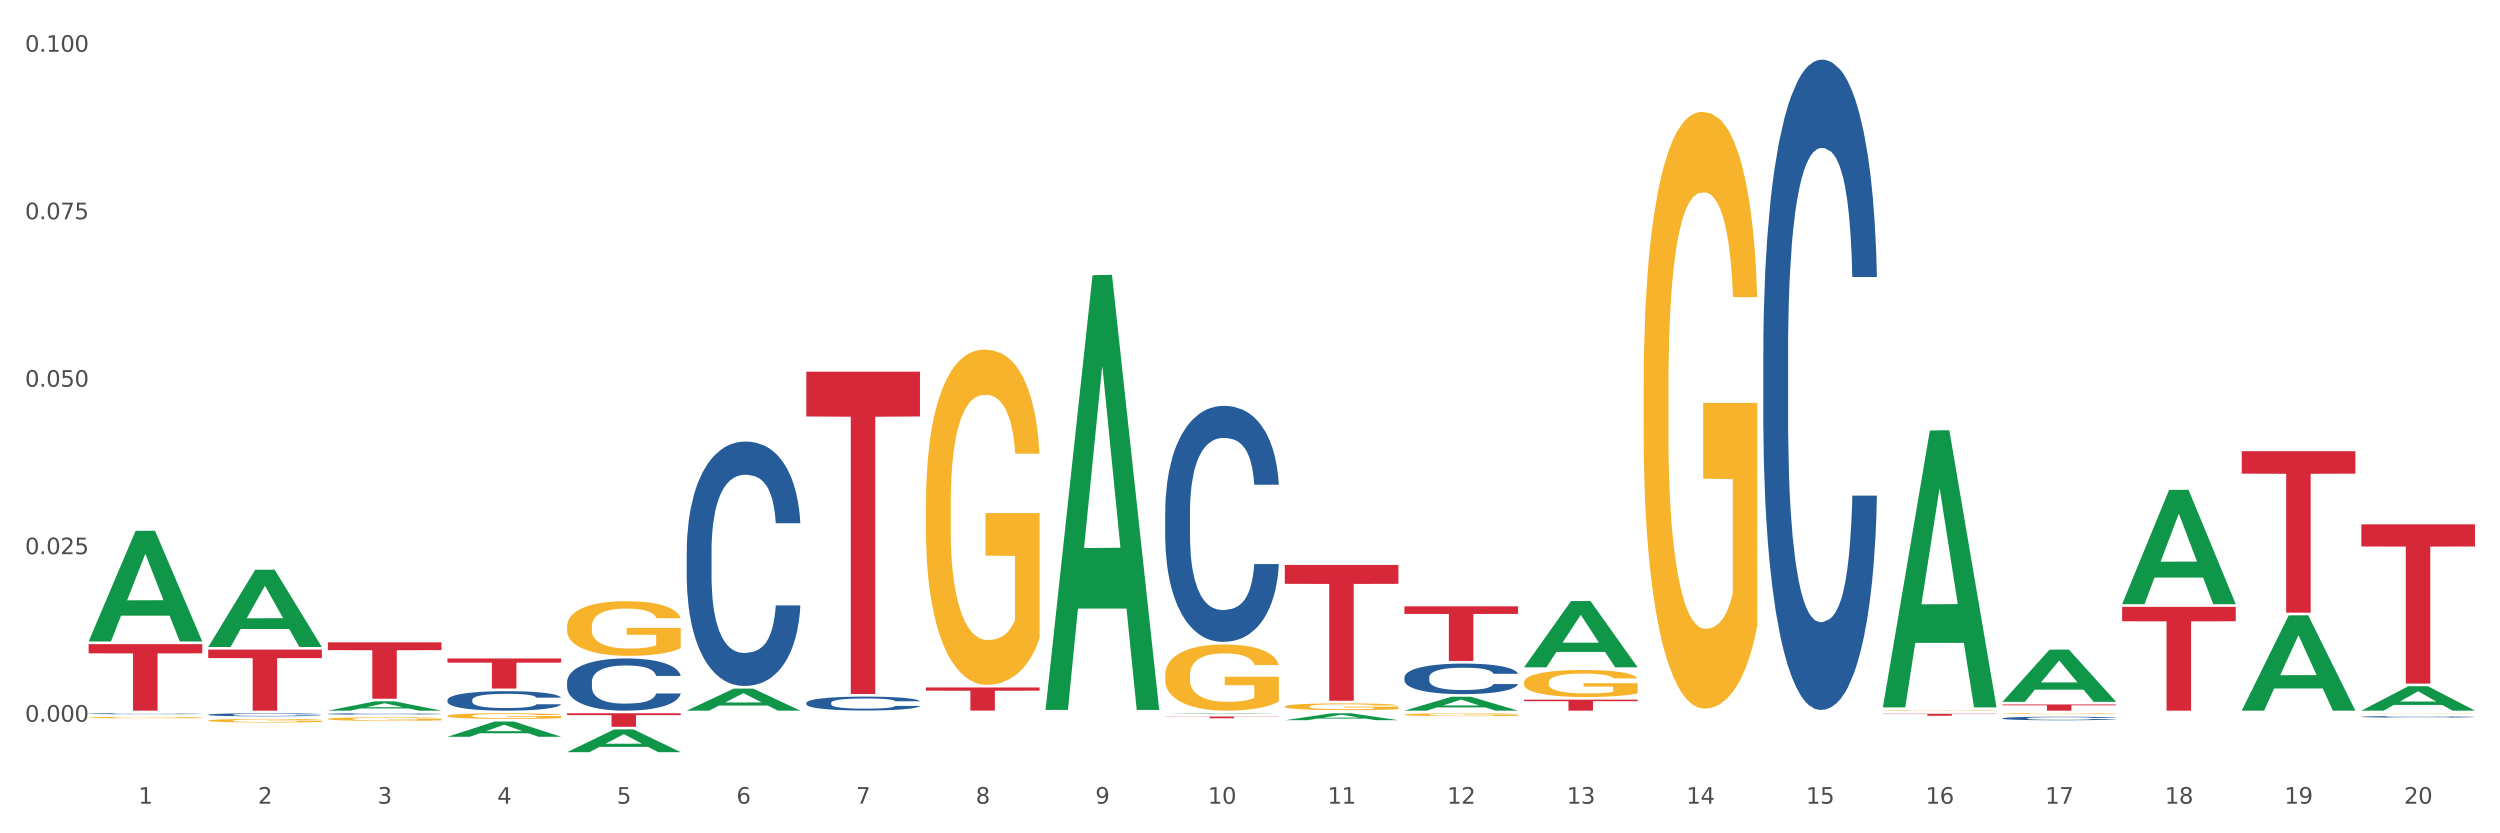 <?xml version="1.0" encoding="utf-8" standalone="no"?>
<!DOCTYPE svg PUBLIC "-//W3C//DTD SVG 1.1//EN"
  "http://www.w3.org/Graphics/SVG/1.1/DTD/svg11.dtd">
<svg xmlns:xlink="http://www.w3.org/1999/xlink" width="1080pt" height="360pt" viewBox="0 0 1080 360" xmlns="http://www.w3.org/2000/svg" version="1.1">
 <rect x="0" y="0" width="1080" height="360" fill="#333333" stroke="none"/>
 <defs>
  <style type="text/css">*{stroke-linejoin: round; stroke-linecap: butt}</style>
 </defs>
 <g id="figure_1">
  <g id="patch_1">
   <path d="M 0 360 
L 1080 360 
L 1080 0 
L 0 0 
z
" style="fill: #ffffff; stroke: #ffffff; stroke-linejoin: miter"/>
  </g>
  <g id="axes_1">
   <g id="matplotlib.axis_1">
    <g id="xtick_1">
     <g id="text_1">
      <!-- 1 -->
      <g style="fill: #4d4d4d" transform="translate(59.775 347.204) scale(0.096 -0.096)">
       <defs>
        <path id="DejaVuSans-31" d="M 794 531 
L 1825 531 
L 1825 4091 
L 703 3866 
L 703 4441 
L 1819 4666 
L 2450 4666 
L 2450 531 
L 3481 531 
L 3481 0 
L 794 0 
L 794 531 
z
" transform="scale(0.016)"/>
       </defs>
       <use xlink:href="#DejaVuSans-31"/>
      </g>
     </g>
    </g>
    <g id="xtick_2">
     <g id="text_2">
      <!-- 2 -->
      <g style="fill: #4d4d4d" transform="translate(111.45 347.204) scale(0.096 -0.096)">
       <defs>
        <path id="DejaVuSans-32" d="M 1228 531 
L 3431 531 
L 3431 0 
L 469 0 
L 469 531 
Q 828 903 1448 1529 
Q 2069 2156 2228 2338 
Q 2531 2678 2651 2914 
Q 2772 3150 2772 3378 
Q 2772 3750 2511 3984 
Q 2250 4219 1831 4219 
Q 1534 4219 1204 4116 
Q 875 4013 500 3803 
L 500 4441 
Q 881 4594 1212 4672 
Q 1544 4750 1819 4750 
Q 2544 4750 2975 4387 
Q 3406 4025 3406 3419 
Q 3406 3131 3298 2873 
Q 3191 2616 2906 2266 
Q 2828 2175 2409 1742 
Q 1991 1309 1228 531 
z
" transform="scale(0.016)"/>
       </defs>
       <use xlink:href="#DejaVuSans-32"/>
      </g>
     </g>
    </g>
    <g id="xtick_3">
     <g id="text_3">
      <!-- 3 -->
      <g style="fill: #4d4d4d" transform="translate(163.125 347.204) scale(0.096 -0.096)">
       <defs>
        <path id="DejaVuSans-33" d="M 2597 2516 
Q 3050 2419 3304 2112 
Q 3559 1806 3559 1356 
Q 3559 666 3084 287 
Q 2609 -91 1734 -91 
Q 1441 -91 1130 -33 
Q 819 25 488 141 
L 488 750 
Q 750 597 1062 519 
Q 1375 441 1716 441 
Q 2309 441 2620 675 
Q 2931 909 2931 1356 
Q 2931 1769 2642 2001 
Q 2353 2234 1838 2234 
L 1294 2234 
L 1294 2753 
L 1863 2753 
Q 2328 2753 2575 2939 
Q 2822 3125 2822 3475 
Q 2822 3834 2567 4026 
Q 2313 4219 1838 4219 
Q 1578 4219 1281 4162 
Q 984 4106 628 3988 
L 628 4550 
Q 988 4650 1302 4700 
Q 1616 4750 1894 4750 
Q 2613 4750 3031 4423 
Q 3450 4097 3450 3541 
Q 3450 3153 3228 2886 
Q 3006 2619 2597 2516 
z
" transform="scale(0.016)"/>
       </defs>
       <use xlink:href="#DejaVuSans-33"/>
      </g>
     </g>
    </g>
    <g id="xtick_4">
     <g id="text_4">
      <!-- 4 -->
      <g style="fill: #4d4d4d" transform="translate(214.8 347.204) scale(0.096 -0.096)">
       <defs>
        <path id="DejaVuSans-34" d="M 2419 4116 
L 825 1625 
L 2419 1625 
L 2419 4116 
z
M 2253 4666 
L 3047 4666 
L 3047 1625 
L 3713 1625 
L 3713 1100 
L 3047 1100 
L 3047 0 
L 2419 0 
L 2419 1100 
L 313 1100 
L 313 1709 
L 2253 4666 
z
" transform="scale(0.016)"/>
       </defs>
       <use xlink:href="#DejaVuSans-34"/>
      </g>
     </g>
    </g>
    <g id="xtick_5">
     <g id="text_5">
      <!-- 5 -->
      <g style="fill: #4d4d4d" transform="translate(266.475 347.204) scale(0.096 -0.096)">
       <defs>
        <path id="DejaVuSans-35" d="M 691 4666 
L 3169 4666 
L 3169 4134 
L 1269 4134 
L 1269 2991 
Q 1406 3038 1543 3061 
Q 1681 3084 1819 3084 
Q 2600 3084 3056 2656 
Q 3513 2228 3513 1497 
Q 3513 744 3044 326 
Q 2575 -91 1722 -91 
Q 1428 -91 1123 -41 
Q 819 9 494 109 
L 494 744 
Q 775 591 1075 516 
Q 1375 441 1709 441 
Q 2250 441 2565 725 
Q 2881 1009 2881 1497 
Q 2881 1984 2565 2268 
Q 2250 2553 1709 2553 
Q 1456 2553 1204 2497 
Q 953 2441 691 2322 
L 691 4666 
z
" transform="scale(0.016)"/>
       </defs>
       <use xlink:href="#DejaVuSans-35"/>
      </g>
     </g>
    </g>
    <g id="xtick_6">
     <g id="text_6">
      <!-- 6 -->
      <g style="fill: #4d4d4d" transform="translate(318.15 347.204) scale(0.096 -0.096)">
       <defs>
        <path id="DejaVuSans-36" d="M 2113 2584 
Q 1688 2584 1439 2293 
Q 1191 2003 1191 1497 
Q 1191 994 1439 701 
Q 1688 409 2113 409 
Q 2538 409 2786 701 
Q 3034 994 3034 1497 
Q 3034 2003 2786 2293 
Q 2538 2584 2113 2584 
z
M 3366 4563 
L 3366 3988 
Q 3128 4100 2886 4159 
Q 2644 4219 2406 4219 
Q 1781 4219 1451 3797 
Q 1122 3375 1075 2522 
Q 1259 2794 1537 2939 
Q 1816 3084 2150 3084 
Q 2853 3084 3261 2657 
Q 3669 2231 3669 1497 
Q 3669 778 3244 343 
Q 2819 -91 2113 -91 
Q 1303 -91 875 529 
Q 447 1150 447 2328 
Q 447 3434 972 4092 
Q 1497 4750 2381 4750 
Q 2619 4750 2861 4703 
Q 3103 4656 3366 4563 
z
" transform="scale(0.016)"/>
       </defs>
       <use xlink:href="#DejaVuSans-36"/>
      </g>
     </g>
    </g>
    <g id="xtick_7">
     <g id="text_7">
      <!-- 7 -->
      <g style="fill: #4d4d4d" transform="translate(369.825 347.204) scale(0.096 -0.096)">
       <defs>
        <path id="DejaVuSans-37" d="M 525 4666 
L 3525 4666 
L 3525 4397 
L 1831 0 
L 1172 0 
L 2766 4134 
L 525 4134 
L 525 4666 
z
" transform="scale(0.016)"/>
       </defs>
       <use xlink:href="#DejaVuSans-37"/>
      </g>
     </g>
    </g>
    <g id="xtick_8">
     <g id="text_8">
      <!-- 8 -->
      <g style="fill: #4d4d4d" transform="translate(421.5 347.204) scale(0.096 -0.096)">
       <defs>
        <path id="DejaVuSans-38" d="M 2034 2216 
Q 1584 2216 1326 1975 
Q 1069 1734 1069 1313 
Q 1069 891 1326 650 
Q 1584 409 2034 409 
Q 2484 409 2743 651 
Q 3003 894 3003 1313 
Q 3003 1734 2745 1975 
Q 2488 2216 2034 2216 
z
M 1403 2484 
Q 997 2584 770 2862 
Q 544 3141 544 3541 
Q 544 4100 942 4425 
Q 1341 4750 2034 4750 
Q 2731 4750 3128 4425 
Q 3525 4100 3525 3541 
Q 3525 3141 3298 2862 
Q 3072 2584 2669 2484 
Q 3125 2378 3379 2068 
Q 3634 1759 3634 1313 
Q 3634 634 3220 271 
Q 2806 -91 2034 -91 
Q 1263 -91 848 271 
Q 434 634 434 1313 
Q 434 1759 690 2068 
Q 947 2378 1403 2484 
z
M 1172 3481 
Q 1172 3119 1398 2916 
Q 1625 2713 2034 2713 
Q 2441 2713 2670 2916 
Q 2900 3119 2900 3481 
Q 2900 3844 2670 4047 
Q 2441 4250 2034 4250 
Q 1625 4250 1398 4047 
Q 1172 3844 1172 3481 
z
" transform="scale(0.016)"/>
       </defs>
       <use xlink:href="#DejaVuSans-38"/>
      </g>
     </g>
    </g>
    <g id="xtick_9">
     <g id="text_9">
      <!-- 9 -->
      <g style="fill: #4d4d4d" transform="translate(473.175 347.204) scale(0.096 -0.096)">
       <defs>
        <path id="DejaVuSans-39" d="M 703 97 
L 703 672 
Q 941 559 1184 500 
Q 1428 441 1663 441 
Q 2288 441 2617 861 
Q 2947 1281 2994 2138 
Q 2813 1869 2534 1725 
Q 2256 1581 1919 1581 
Q 1219 1581 811 2004 
Q 403 2428 403 3163 
Q 403 3881 828 4315 
Q 1253 4750 1959 4750 
Q 2769 4750 3195 4129 
Q 3622 3509 3622 2328 
Q 3622 1225 3098 567 
Q 2575 -91 1691 -91 
Q 1453 -91 1209 -44 
Q 966 3 703 97 
z
M 1959 2075 
Q 2384 2075 2632 2365 
Q 2881 2656 2881 3163 
Q 2881 3666 2632 3958 
Q 2384 4250 1959 4250 
Q 1534 4250 1286 3958 
Q 1038 3666 1038 3163 
Q 1038 2656 1286 2365 
Q 1534 2075 1959 2075 
z
" transform="scale(0.016)"/>
       </defs>
       <use xlink:href="#DejaVuSans-39"/>
      </g>
     </g>
    </g>
    <g id="xtick_10">
     <g id="text_10">
      <!-- 10 -->
      <g style="fill: #4d4d4d" transform="translate(521.796 347.204) scale(0.096 -0.096)">
       <defs>
        <path id="DejaVuSans-30" d="M 2034 4250 
Q 1547 4250 1301 3770 
Q 1056 3291 1056 2328 
Q 1056 1369 1301 889 
Q 1547 409 2034 409 
Q 2525 409 2770 889 
Q 3016 1369 3016 2328 
Q 3016 3291 2770 3770 
Q 2525 4250 2034 4250 
z
M 2034 4750 
Q 2819 4750 3233 4129 
Q 3647 3509 3647 2328 
Q 3647 1150 3233 529 
Q 2819 -91 2034 -91 
Q 1250 -91 836 529 
Q 422 1150 422 2328 
Q 422 3509 836 4129 
Q 1250 4750 2034 4750 
z
" transform="scale(0.016)"/>
       </defs>
       <use xlink:href="#DejaVuSans-31"/>
       <use xlink:href="#DejaVuSans-30" transform="translate(63.623 0)"/>
      </g>
     </g>
    </g>
    <g id="xtick_11">
     <g id="text_11">
      <!-- 11 -->
      <g style="fill: #4d4d4d" transform="translate(573.471 347.204) scale(0.096 -0.096)">
       <use xlink:href="#DejaVuSans-31"/>
       <use xlink:href="#DejaVuSans-31" transform="translate(63.623 0)"/>
      </g>
     </g>
    </g>
    <g id="xtick_12">
     <g id="text_12">
      <!-- 12 -->
      <g style="fill: #4d4d4d" transform="translate(625.146 347.204) scale(0.096 -0.096)">
       <use xlink:href="#DejaVuSans-31"/>
       <use xlink:href="#DejaVuSans-32" transform="translate(63.623 0)"/>
      </g>
     </g>
    </g>
    <g id="xtick_13">
     <g id="text_13">
      <!-- 13 -->
      <g style="fill: #4d4d4d" transform="translate(676.821 347.204) scale(0.096 -0.096)">
       <use xlink:href="#DejaVuSans-31"/>
       <use xlink:href="#DejaVuSans-33" transform="translate(63.623 0)"/>
      </g>
     </g>
    </g>
    <g id="xtick_14">
     <g id="text_14">
      <!-- 14 -->
      <g style="fill: #4d4d4d" transform="translate(728.496 347.204) scale(0.096 -0.096)">
       <use xlink:href="#DejaVuSans-31"/>
       <use xlink:href="#DejaVuSans-34" transform="translate(63.623 0)"/>
      </g>
     </g>
    </g>
    <g id="xtick_15">
     <g id="text_15">
      <!-- 15 -->
      <g style="fill: #4d4d4d" transform="translate(780.171 347.204) scale(0.096 -0.096)">
       <use xlink:href="#DejaVuSans-31"/>
       <use xlink:href="#DejaVuSans-35" transform="translate(63.623 0)"/>
      </g>
     </g>
    </g>
    <g id="xtick_16">
     <g id="text_16">
      <!-- 16 -->
      <g style="fill: #4d4d4d" transform="translate(831.846 347.204) scale(0.096 -0.096)">
       <use xlink:href="#DejaVuSans-31"/>
       <use xlink:href="#DejaVuSans-36" transform="translate(63.623 0)"/>
      </g>
     </g>
    </g>
    <g id="xtick_17">
     <g id="text_17">
      <!-- 17 -->
      <g style="fill: #4d4d4d" transform="translate(883.521 347.204) scale(0.096 -0.096)">
       <use xlink:href="#DejaVuSans-31"/>
       <use xlink:href="#DejaVuSans-37" transform="translate(63.623 0)"/>
      </g>
     </g>
    </g>
    <g id="xtick_18">
     <g id="text_18">
      <!-- 18 -->
      <g style="fill: #4d4d4d" transform="translate(935.196 347.204) scale(0.096 -0.096)">
       <use xlink:href="#DejaVuSans-31"/>
       <use xlink:href="#DejaVuSans-38" transform="translate(63.623 0)"/>
      </g>
     </g>
    </g>
    <g id="xtick_19">
     <g id="text_19">
      <!-- 19 -->
      <g style="fill: #4d4d4d" transform="translate(986.871 347.204) scale(0.096 -0.096)">
       <use xlink:href="#DejaVuSans-31"/>
       <use xlink:href="#DejaVuSans-39" transform="translate(63.623 0)"/>
      </g>
     </g>
    </g>
    <g id="xtick_20">
     <g id="text_20">
      <!-- 20 -->
      <g style="fill: #4d4d4d" transform="translate(1038.546 347.204) scale(0.096 -0.096)">
       <use xlink:href="#DejaVuSans-32"/>
       <use xlink:href="#DejaVuSans-30" transform="translate(63.623 0)"/>
      </g>
     </g>
    </g>
    <g id="xtick_21"/>
    <g id="xtick_22"/>
    <g id="xtick_23"/>
    <g id="xtick_24"/>
    <g id="xtick_25"/>
    <g id="xtick_26"/>
    <g id="xtick_27"/>
    <g id="xtick_28"/>
    <g id="xtick_29"/>
    <g id="xtick_30"/>
    <g id="xtick_31"/>
    <g id="xtick_32"/>
    <g id="xtick_33"/>
    <g id="xtick_34"/>
    <g id="xtick_35"/>
    <g id="xtick_36"/>
    <g id="xtick_37"/>
    <g id="xtick_38"/>
    <g id="xtick_39"/>
   </g>
   <g id="matplotlib.axis_2">
    <g id="ytick_1">
     <g id="text_21">
      <!-- 0.000 -->
      <g style="fill: #4d4d4d" transform="translate(10.8 311.78) scale(0.096 -0.096)">
       <defs>
        <path id="DejaVuSans-2e" d="M 684 794 
L 1344 794 
L 1344 0 
L 684 0 
L 684 794 
z
" transform="scale(0.016)"/>
       </defs>
       <use xlink:href="#DejaVuSans-30"/>
       <use xlink:href="#DejaVuSans-2e" transform="translate(63.623 0)"/>
       <use xlink:href="#DejaVuSans-30" transform="translate(95.41 0)"/>
       <use xlink:href="#DejaVuSans-30" transform="translate(159.033 0)"/>
       <use xlink:href="#DejaVuSans-30" transform="translate(222.656 0)"/>
      </g>
     </g>
    </g>
    <g id="ytick_2">
     <g id="text_22">
      <!-- 0.025 -->
      <g style="fill: #4d4d4d" transform="translate(10.8 239.428) scale(0.096 -0.096)">
       <use xlink:href="#DejaVuSans-30"/>
       <use xlink:href="#DejaVuSans-2e" transform="translate(63.623 0)"/>
       <use xlink:href="#DejaVuSans-30" transform="translate(95.41 0)"/>
       <use xlink:href="#DejaVuSans-32" transform="translate(159.033 0)"/>
       <use xlink:href="#DejaVuSans-35" transform="translate(222.656 0)"/>
      </g>
     </g>
    </g>
    <g id="ytick_3">
     <g id="text_23">
      <!-- 0.050 -->
      <g style="fill: #4d4d4d" transform="translate(10.8 167.075) scale(0.096 -0.096)">
       <use xlink:href="#DejaVuSans-30"/>
       <use xlink:href="#DejaVuSans-2e" transform="translate(63.623 0)"/>
       <use xlink:href="#DejaVuSans-30" transform="translate(95.41 0)"/>
       <use xlink:href="#DejaVuSans-35" transform="translate(159.033 0)"/>
       <use xlink:href="#DejaVuSans-30" transform="translate(222.656 0)"/>
      </g>
     </g>
    </g>
    <g id="ytick_4">
     <g id="text_24">
      <!-- 0.075 -->
      <g style="fill: #4d4d4d" transform="translate(10.8 94.723) scale(0.096 -0.096)">
       <use xlink:href="#DejaVuSans-30"/>
       <use xlink:href="#DejaVuSans-2e" transform="translate(63.623 0)"/>
       <use xlink:href="#DejaVuSans-30" transform="translate(95.41 0)"/>
       <use xlink:href="#DejaVuSans-37" transform="translate(159.033 0)"/>
       <use xlink:href="#DejaVuSans-35" transform="translate(222.656 0)"/>
      </g>
     </g>
    </g>
    <g id="ytick_5">
     <g id="text_25">
      <!-- 0.100 -->
      <g style="fill: #4d4d4d" transform="translate(10.8 22.37) scale(0.096 -0.096)">
       <use xlink:href="#DejaVuSans-30"/>
       <use xlink:href="#DejaVuSans-2e" transform="translate(63.623 0)"/>
       <use xlink:href="#DejaVuSans-31" transform="translate(95.41 0)"/>
       <use xlink:href="#DejaVuSans-30" transform="translate(159.033 0)"/>
       <use xlink:href="#DejaVuSans-30" transform="translate(222.656 0)"/>
      </g>
     </g>
    </g>
    <g id="ytick_6"/>
    <g id="ytick_7"/>
    <g id="ytick_8"/>
    <g id="ytick_9"/>
   </g>
   <g id="PolyCollection_1">
    <path d="M 38.283 277.033 
L 38.334 276.988 
L 58.577 229.324 
L 66.979 229.279 
L 87.374 277.123 
L 77.657 277.123 
L 73.254 265.982 
L 52.352 265.982 
L 52.201 266.162 
L 47.949 277.123 
L 38.283 277.123 
L 38.283 277.033 
L 54.984 259.333 
L 70.623 259.288 
L 62.879 239.477 
L 62.778 239.387 
L 62.677 239.522 
L 54.934 259.288 
L 54.984 259.333 
L 38.283 277.033 
z
" clip-path="url(#p8862db1f9d)" style="fill: #109648"/>
    <path d="M 503.358 291.629 
L 503.416 291.603 
L 503.416 290.663 
L 503.532 289.854 
L 504.112 287.896 
L 504.981 286.278 
L 505.619 285.416 
L 506.256 284.711 
L 507.01 284.007 
L 507.937 283.276 
L 509.618 282.206 
L 510.661 281.657 
L 511.936 281.083 
L 514.255 280.248 
L 515.935 279.778 
L 517.674 279.386 
L 520.514 278.916 
L 522.369 278.708 
L 524.34 278.551 
L 526.716 278.447 
L 528.513 278.421 
L 532.454 278.499 
L 535.815 278.734 
L 537.438 278.916 
L 539.525 279.23 
L 540.626 279.439 
L 542.423 279.856 
L 544.277 280.404 
L 545.553 280.874 
L 547.465 281.762 
L 548.914 282.649 
L 550.247 283.746 
L 550.943 284.503 
L 551.464 285.207 
L 551.928 286.017 
L 552.392 287.296 
L 541.959 287.296 
L 541.553 286.382 
L 540.916 285.521 
L 539.988 284.685 
L 539.177 284.163 
L 537.786 283.511 
L 536.511 283.093 
L 535.178 282.78 
L 533.555 282.519 
L 532.28 282.388 
L 530.483 282.284 
L 526.948 282.31 
L 524.571 282.519 
L 522.948 282.78 
L 521.905 283.015 
L 520.978 283.276 
L 519.935 283.641 
L 518.717 284.189 
L 517.848 284.685 
L 516.979 285.312 
L 516.283 285.938 
L 515.646 286.669 
L 515.124 287.452 
L 514.718 288.261 
L 514.371 289.253 
L 514.081 290.898 
L 514.081 294.474 
L 514.197 295.283 
L 514.486 296.354 
L 514.834 297.163 
L 515.414 298.129 
L 515.935 298.781 
L 516.921 299.721 
L 518.022 300.504 
L 518.891 301 
L 519.761 301.418 
L 521.268 301.992 
L 522.948 302.462 
L 524.397 302.749 
L 526.368 303.01 
L 527.701 303.114 
L 528.86 303.167 
L 531.7 303.167 
L 533.729 303.088 
L 535.989 302.905 
L 537.728 302.671 
L 539.177 302.383 
L 540.8 301.914 
L 541.843 301.47 
L 541.843 296.014 
L 529.092 295.988 
L 529.092 292.36 
L 552.45 292.36 
L 552.45 303.01 
L 551.464 303.558 
L 550.363 304.054 
L 549.204 304.498 
L 547.465 305.046 
L 545.379 305.568 
L 543.524 305.933 
L 541.553 306.247 
L 539.235 306.534 
L 536.221 306.795 
L 534.366 306.899 
L 532.048 306.978 
L 529.324 307.004 
L 526.948 306.952 
L 524.629 306.821 
L 522.195 306.586 
L 519.819 306.247 
L 518.022 305.907 
L 516.225 305.49 
L 514.313 304.942 
L 512.806 304.419 
L 511.646 303.95 
L 510.371 303.349 
L 508.98 302.566 
L 507.937 301.861 
L 507.01 301.13 
L 506.024 300.191 
L 505.329 299.382 
L 504.633 298.364 
L 504.228 297.607 
L 503.764 296.432 
L 503.416 294.787 
L 503.358 291.629 
z
" clip-path="url(#p8862db1f9d)" style="fill: #f7b32b"/>
    <path d="M 400.008 217.95 
L 400.066 217.818 
L 400.066 213.056 
L 400.182 208.955 
L 400.762 199.034 
L 401.631 190.833 
L 402.269 186.468 
L 402.906 182.897 
L 403.66 179.325 
L 404.587 175.621 
L 406.268 170.198 
L 407.311 167.42 
L 408.586 164.51 
L 410.905 160.277 
L 412.585 157.896 
L 414.324 155.912 
L 417.164 153.531 
L 419.019 152.473 
L 420.989 151.679 
L 423.366 151.15 
L 425.162 151.018 
L 429.104 151.415 
L 432.465 152.605 
L 434.088 153.531 
L 436.175 155.119 
L 437.276 156.177 
L 439.073 158.293 
L 440.927 161.071 
L 442.202 163.452 
L 444.115 167.949 
L 445.564 172.447 
L 446.897 178.002 
L 447.593 181.838 
L 448.114 185.41 
L 448.578 189.51 
L 449.042 195.992 
L 438.609 195.992 
L 438.203 191.362 
L 437.566 186.997 
L 436.638 182.764 
L 435.827 180.119 
L 434.436 176.812 
L 433.161 174.696 
L 431.828 173.108 
L 430.205 171.785 
L 428.93 171.124 
L 427.133 170.595 
L 423.598 170.727 
L 421.221 171.785 
L 419.598 173.108 
L 418.555 174.299 
L 417.628 175.621 
L 416.585 177.473 
L 415.367 180.251 
L 414.498 182.764 
L 413.629 185.939 
L 412.933 189.114 
L 412.296 192.817 
L 411.774 196.786 
L 411.368 200.886 
L 411.02 205.913 
L 410.731 214.246 
L 410.731 232.368 
L 410.847 236.469 
L 411.136 241.892 
L 411.484 245.992 
L 412.064 250.887 
L 412.585 254.194 
L 413.571 258.955 
L 414.672 262.924 
L 415.541 265.437 
L 416.411 267.553 
L 417.918 270.464 
L 419.598 272.845 
L 421.047 274.3 
L 423.018 275.622 
L 424.351 276.151 
L 425.51 276.416 
L 428.35 276.416 
L 430.379 276.019 
L 432.639 275.093 
L 434.378 273.903 
L 435.827 272.448 
L 437.45 270.067 
L 438.493 267.818 
L 438.493 240.172 
L 425.742 240.04 
L 425.742 221.654 
L 449.1 221.654 
L 449.1 275.622 
L 448.114 278.4 
L 447.013 280.913 
L 445.854 283.162 
L 444.115 285.94 
L 442.029 288.585 
L 440.174 290.437 
L 438.203 292.025 
L 435.885 293.48 
L 432.871 294.802 
L 431.016 295.331 
L 428.698 295.728 
L 425.974 295.861 
L 423.598 295.596 
L 421.279 294.935 
L 418.845 293.744 
L 416.469 292.025 
L 414.672 290.305 
L 412.875 288.189 
L 410.963 285.411 
L 409.456 282.765 
L 408.296 280.384 
L 407.021 277.342 
L 405.63 273.374 
L 404.587 269.802 
L 403.66 266.098 
L 402.674 261.336 
L 401.979 257.236 
L 401.283 252.077 
L 400.878 248.241 
L 400.414 242.289 
L 400.066 233.955 
L 400.008 217.95 
z
" clip-path="url(#p8862db1f9d)" style="fill: #f7b32b"/>
    <path d="M 244.983 270.63 
L 245.041 270.608 
L 245.041 269.833 
L 245.157 269.165 
L 245.737 267.549 
L 246.606 266.213 
L 247.244 265.502 
L 247.881 264.92 
L 248.635 264.338 
L 249.562 263.735 
L 251.243 262.852 
L 252.286 262.399 
L 253.561 261.925 
L 255.879 261.236 
L 257.56 260.848 
L 259.299 260.525 
L 262.139 260.137 
L 263.994 259.964 
L 265.964 259.835 
L 268.341 259.749 
L 270.137 259.727 
L 274.079 259.792 
L 277.44 259.986 
L 279.063 260.137 
L 281.15 260.395 
L 282.251 260.568 
L 284.048 260.912 
L 285.902 261.365 
L 287.177 261.753 
L 289.09 262.485 
L 290.539 263.218 
L 291.872 264.123 
L 292.568 264.748 
L 293.089 265.329 
L 293.553 265.997 
L 294.016 267.053 
L 283.584 267.053 
L 283.178 266.299 
L 282.541 265.588 
L 281.613 264.899 
L 280.802 264.468 
L 279.411 263.929 
L 278.136 263.584 
L 276.803 263.326 
L 275.18 263.11 
L 273.905 263.002 
L 272.108 262.916 
L 268.572 262.938 
L 266.196 263.11 
L 264.573 263.326 
L 263.53 263.52 
L 262.603 263.735 
L 261.559 264.037 
L 260.342 264.489 
L 259.473 264.899 
L 258.604 265.416 
L 257.908 265.933 
L 257.27 266.536 
L 256.749 267.182 
L 256.343 267.85 
L 255.995 268.669 
L 255.706 270.027 
L 255.706 272.979 
L 255.821 273.646 
L 256.111 274.53 
L 256.459 275.198 
L 257.039 275.995 
L 257.56 276.534 
L 258.546 277.309 
L 259.647 277.956 
L 260.516 278.365 
L 261.386 278.71 
L 262.892 279.184 
L 264.573 279.572 
L 266.022 279.809 
L 267.993 280.024 
L 269.326 280.11 
L 270.485 280.154 
L 273.325 280.154 
L 275.354 280.089 
L 277.614 279.938 
L 279.353 279.744 
L 280.802 279.507 
L 282.425 279.119 
L 283.468 278.753 
L 283.468 274.25 
L 270.717 274.228 
L 270.717 271.233 
L 294.074 271.233 
L 294.074 280.024 
L 293.089 280.477 
L 291.988 280.886 
L 290.829 281.252 
L 289.09 281.705 
L 287.003 282.136 
L 285.149 282.437 
L 283.178 282.696 
L 280.86 282.933 
L 277.846 283.149 
L 275.991 283.235 
L 273.673 283.299 
L 270.949 283.321 
L 268.572 283.278 
L 266.254 283.17 
L 263.82 282.976 
L 261.444 282.696 
L 259.647 282.416 
L 257.85 282.071 
L 255.937 281.619 
L 254.43 281.188 
L 253.271 280.8 
L 251.996 280.304 
L 250.605 279.658 
L 249.562 279.076 
L 248.635 278.473 
L 247.649 277.697 
L 246.954 277.029 
L 246.258 276.189 
L 245.853 275.564 
L 245.389 274.595 
L 245.041 273.237 
L 244.983 270.63 
z
" clip-path="url(#p8862db1f9d)" style="fill: #f7b32b"/>
    <path d="M 193.308 309.259 
L 193.366 309.257 
L 193.366 309.177 
L 193.482 309.108 
L 194.062 308.941 
L 194.931 308.803 
L 195.569 308.73 
L 196.206 308.67 
L 196.96 308.61 
L 197.887 308.547 
L 199.568 308.456 
L 200.611 308.409 
L 201.886 308.36 
L 204.204 308.289 
L 205.885 308.249 
L 207.624 308.216 
L 210.464 308.176 
L 212.319 308.158 
L 214.289 308.144 
L 216.666 308.135 
L 218.462 308.133 
L 222.404 308.14 
L 225.765 308.16 
L 227.388 308.176 
L 229.475 308.202 
L 230.576 308.22 
L 232.372 308.256 
L 234.227 308.302 
L 235.502 308.342 
L 237.415 308.418 
L 238.864 308.494 
L 240.197 308.587 
L 240.892 308.652 
L 241.414 308.712 
L 241.878 308.781 
L 242.341 308.89 
L 231.909 308.89 
L 231.503 308.812 
L 230.866 308.739 
L 229.938 308.667 
L 229.127 308.623 
L 227.736 308.567 
L 226.461 308.532 
L 225.128 308.505 
L 223.505 308.483 
L 222.23 308.472 
L 220.433 308.463 
L 216.897 308.465 
L 214.521 308.483 
L 212.898 308.505 
L 211.855 308.525 
L 210.928 308.547 
L 209.884 308.578 
L 208.667 308.625 
L 207.798 308.667 
L 206.928 308.721 
L 206.233 308.774 
L 205.595 308.837 
L 205.074 308.903 
L 204.668 308.972 
L 204.32 309.057 
L 204.031 309.197 
L 204.031 309.502 
L 204.146 309.571 
L 204.436 309.662 
L 204.784 309.731 
L 205.364 309.814 
L 205.885 309.869 
L 206.871 309.949 
L 207.972 310.016 
L 208.841 310.058 
L 209.711 310.094 
L 211.217 310.143 
L 212.898 310.183 
L 214.347 310.208 
L 216.318 310.23 
L 217.651 310.239 
L 218.81 310.243 
L 221.65 310.243 
L 223.679 310.237 
L 225.939 310.221 
L 227.678 310.201 
L 229.127 310.176 
L 230.75 310.136 
L 231.793 310.099 
L 231.793 309.633 
L 219.042 309.631 
L 219.042 309.322 
L 242.399 309.322 
L 242.399 310.23 
L 241.414 310.277 
L 240.313 310.319 
L 239.154 310.357 
L 237.415 310.403 
L 235.328 310.448 
L 233.474 310.479 
L 231.503 310.506 
L 229.185 310.53 
L 226.171 310.553 
L 224.316 310.561 
L 221.998 310.568 
L 219.274 310.57 
L 216.897 310.566 
L 214.579 310.555 
L 212.145 310.535 
L 209.768 310.506 
L 207.972 310.477 
L 206.175 310.441 
L 204.262 310.395 
L 202.755 310.35 
L 201.596 310.31 
L 200.321 310.259 
L 198.93 310.192 
L 197.887 310.132 
L 196.96 310.07 
L 195.974 309.989 
L 195.279 309.92 
L 194.583 309.834 
L 194.177 309.769 
L 193.714 309.669 
L 193.366 309.529 
L 193.308 309.259 
z
" clip-path="url(#p8862db1f9d)" style="fill: #f7b32b"/>
    <path d="M 141.633 310.58 
L 141.691 310.579 
L 141.691 310.528 
L 141.807 310.485 
L 142.387 310.38 
L 143.256 310.293 
L 143.893 310.246 
L 144.531 310.208 
L 145.284 310.171 
L 146.212 310.131 
L 147.893 310.074 
L 148.936 310.044 
L 150.211 310.014 
L 152.529 309.969 
L 154.21 309.943 
L 155.949 309.922 
L 158.789 309.897 
L 160.644 309.886 
L 162.614 309.878 
L 164.991 309.872 
L 166.787 309.871 
L 170.729 309.875 
L 174.09 309.887 
L 175.713 309.897 
L 177.8 309.914 
L 178.901 309.925 
L 180.697 309.948 
L 182.552 309.977 
L 183.827 310.002 
L 185.74 310.05 
L 187.189 310.098 
L 188.522 310.157 
L 189.217 310.197 
L 189.739 310.235 
L 190.203 310.279 
L 190.666 310.347 
L 180.234 310.347 
L 179.828 310.298 
L 179.191 310.252 
L 178.263 310.207 
L 177.452 310.179 
L 176.061 310.144 
L 174.786 310.122 
L 173.453 310.105 
L 171.83 310.091 
L 170.555 310.084 
L 168.758 310.078 
L 165.222 310.079 
L 162.846 310.091 
L 161.223 310.105 
L 160.18 310.117 
L 159.253 310.131 
L 158.209 310.151 
L 156.992 310.18 
L 156.123 310.207 
L 155.253 310.241 
L 154.558 310.274 
L 153.92 310.314 
L 153.399 310.356 
L 152.993 310.399 
L 152.645 310.452 
L 152.355 310.541 
L 152.355 310.733 
L 152.471 310.776 
L 152.761 310.834 
L 153.109 310.877 
L 153.689 310.929 
L 154.21 310.964 
L 155.195 311.015 
L 156.297 311.057 
L 157.166 311.083 
L 158.035 311.106 
L 159.542 311.137 
L 161.223 311.162 
L 162.672 311.177 
L 164.643 311.191 
L 165.976 311.197 
L 167.135 311.2 
L 169.975 311.2 
L 172.004 311.196 
L 174.264 311.186 
L 176.003 311.173 
L 177.452 311.158 
L 179.075 311.133 
L 180.118 311.109 
L 180.118 310.816 
L 167.367 310.814 
L 167.367 310.619 
L 190.724 310.619 
L 190.724 311.191 
L 189.739 311.221 
L 188.638 311.248 
L 187.479 311.271 
L 185.74 311.301 
L 183.653 311.329 
L 181.799 311.349 
L 179.828 311.365 
L 177.51 311.381 
L 174.496 311.395 
L 172.641 311.4 
L 170.323 311.405 
L 167.599 311.406 
L 165.222 311.403 
L 162.904 311.396 
L 160.47 311.384 
L 158.093 311.365 
L 156.297 311.347 
L 154.5 311.325 
L 152.587 311.295 
L 151.08 311.267 
L 149.921 311.242 
L 148.646 311.21 
L 147.255 311.168 
L 146.212 311.13 
L 145.284 311.091 
L 144.299 311.04 
L 143.604 310.997 
L 142.908 310.942 
L 142.502 310.901 
L 142.039 310.838 
L 141.691 310.75 
L 141.633 310.58 
z
" clip-path="url(#p8862db1f9d)" style="fill: #f7b32b"/>
    <path d="M 89.958 311.285 
L 90.016 311.284 
L 90.016 311.233 
L 90.132 311.19 
L 90.712 311.084 
L 91.581 310.997 
L 92.218 310.951 
L 92.856 310.913 
L 93.609 310.875 
L 94.537 310.836 
L 96.218 310.779 
L 97.261 310.749 
L 98.536 310.718 
L 100.854 310.673 
L 102.535 310.648 
L 104.274 310.627 
L 107.114 310.602 
L 108.969 310.59 
L 110.939 310.582 
L 113.316 310.576 
L 115.112 310.575 
L 119.053 310.579 
L 122.415 310.592 
L 124.038 310.602 
L 126.124 310.619 
L 127.226 310.63 
L 129.022 310.652 
L 130.877 310.682 
L 132.152 310.707 
L 134.065 310.755 
L 135.514 310.802 
L 136.847 310.861 
L 137.542 310.902 
L 138.064 310.94 
L 138.528 310.983 
L 138.991 311.052 
L 128.559 311.052 
L 128.153 311.003 
L 127.515 310.957 
L 126.588 310.912 
L 125.777 310.884 
L 124.386 310.849 
L 123.111 310.826 
L 121.778 310.809 
L 120.155 310.795 
L 118.88 310.788 
L 117.083 310.783 
L 113.547 310.784 
L 111.171 310.795 
L 109.548 310.809 
L 108.505 310.822 
L 107.578 310.836 
L 106.534 310.856 
L 105.317 310.885 
L 104.448 310.912 
L 103.578 310.946 
L 102.883 310.979 
L 102.245 311.019 
L 101.724 311.061 
L 101.318 311.104 
L 100.97 311.157 
L 100.68 311.246 
L 100.68 311.438 
L 100.796 311.482 
L 101.086 311.539 
L 101.434 311.583 
L 102.014 311.635 
L 102.535 311.67 
L 103.52 311.72 
L 104.622 311.762 
L 105.491 311.789 
L 106.36 311.811 
L 107.867 311.842 
L 109.548 311.868 
L 110.997 311.883 
L 112.968 311.897 
L 114.301 311.903 
L 115.46 311.906 
L 118.3 311.906 
L 120.329 311.901 
L 122.589 311.891 
L 124.328 311.879 
L 125.777 311.863 
L 127.4 311.838 
L 128.443 311.814 
L 128.443 311.521 
L 115.692 311.52 
L 115.692 311.324 
L 139.049 311.324 
L 139.049 311.897 
L 138.064 311.927 
L 136.963 311.953 
L 135.804 311.977 
L 134.065 312.007 
L 131.978 312.035 
L 130.124 312.054 
L 128.153 312.071 
L 125.835 312.087 
L 122.821 312.101 
L 120.966 312.106 
L 118.648 312.11 
L 115.924 312.112 
L 113.547 312.109 
L 111.229 312.102 
L 108.795 312.089 
L 106.418 312.071 
L 104.622 312.053 
L 102.825 312.03 
L 100.912 312.001 
L 99.405 311.973 
L 98.246 311.948 
L 96.971 311.915 
L 95.58 311.873 
L 94.537 311.835 
L 93.609 311.796 
L 92.624 311.746 
L 91.929 311.702 
L 91.233 311.647 
L 90.827 311.607 
L 90.364 311.543 
L 90.016 311.455 
L 89.958 311.285 
z
" clip-path="url(#p8862db1f9d)" style="fill: #f7b32b"/>
    <path d="M 38.283 309.983 
L 38.341 309.982 
L 38.341 309.961 
L 38.457 309.943 
L 39.036 309.899 
L 39.906 309.863 
L 40.543 309.843 
L 41.181 309.827 
L 41.934 309.812 
L 42.862 309.795 
L 44.543 309.771 
L 45.586 309.759 
L 46.861 309.746 
L 49.179 309.727 
L 50.86 309.717 
L 52.599 309.708 
L 55.439 309.697 
L 57.294 309.693 
L 59.264 309.689 
L 61.64 309.687 
L 63.437 309.686 
L 67.378 309.688 
L 70.74 309.693 
L 72.363 309.697 
L 74.449 309.704 
L 75.551 309.709 
L 77.347 309.718 
L 79.202 309.731 
L 80.477 309.741 
L 82.39 309.761 
L 83.839 309.781 
L 85.172 309.806 
L 85.867 309.823 
L 86.389 309.838 
L 86.853 309.857 
L 87.316 309.885 
L 76.884 309.885 
L 76.478 309.865 
L 75.84 309.846 
L 74.913 309.827 
L 74.102 309.815 
L 72.711 309.8 
L 71.436 309.791 
L 70.102 309.784 
L 68.48 309.778 
L 67.205 309.775 
L 65.408 309.773 
L 61.872 309.773 
L 59.496 309.778 
L 57.873 309.784 
L 56.83 309.789 
L 55.903 309.795 
L 54.859 309.803 
L 53.642 309.816 
L 52.773 309.827 
L 51.903 309.841 
L 51.208 309.855 
L 50.57 309.871 
L 50.049 309.889 
L 49.643 309.907 
L 49.295 309.929 
L 49.005 309.966 
L 49.005 310.047 
L 49.121 310.065 
L 49.411 310.089 
L 49.759 310.107 
L 50.338 310.129 
L 50.86 310.143 
L 51.845 310.164 
L 52.947 310.182 
L 53.816 310.193 
L 54.685 310.203 
L 56.192 310.215 
L 57.873 310.226 
L 59.322 310.232 
L 61.293 310.238 
L 62.626 310.241 
L 63.785 310.242 
L 66.625 310.242 
L 68.654 310.24 
L 70.914 310.236 
L 72.653 310.231 
L 74.102 310.224 
L 75.725 310.214 
L 76.768 310.204 
L 76.768 310.081 
L 64.017 310.081 
L 64.017 309.999 
L 87.374 309.999 
L 87.374 310.238 
L 86.389 310.251 
L 85.288 310.262 
L 84.129 310.272 
L 82.39 310.284 
L 80.303 310.296 
L 78.449 310.304 
L 76.478 310.311 
L 74.16 310.317 
L 71.146 310.323 
L 69.291 310.326 
L 66.973 310.327 
L 64.249 310.328 
L 61.872 310.327 
L 59.554 310.324 
L 57.12 310.319 
L 54.743 310.311 
L 52.947 310.303 
L 51.15 310.294 
L 49.237 310.282 
L 47.73 310.27 
L 46.571 310.259 
L 45.296 310.246 
L 43.905 310.228 
L 42.862 310.212 
L 41.934 310.196 
L 40.949 310.175 
L 40.254 310.157 
L 39.558 310.134 
L 39.152 310.117 
L 38.689 310.091 
L 38.341 310.054 
L 38.283 309.983 
z
" clip-path="url(#p8862db1f9d)" style="fill: #f7b32b"/>
    <path d="M 1020.109 309.64 
L 1020.167 309.639 
L 1020.167 309.622 
L 1020.341 309.599 
L 1020.979 309.557 
L 1021.792 309.525 
L 1023.184 309.487 
L 1023.939 309.471 
L 1024.925 309.454 
L 1026.956 309.425 
L 1029.277 309.401 
L 1030.902 309.388 
L 1032.12 309.379 
L 1034.848 309.364 
L 1036.414 309.357 
L 1038.039 309.352 
L 1039.432 309.348 
L 1041.753 309.344 
L 1043.61 309.342 
L 1045.757 309.342 
L 1047.556 309.342 
L 1049.935 309.345 
L 1053.417 309.352 
L 1054.751 309.356 
L 1056.55 309.363 
L 1058.407 309.373 
L 1059.916 309.383 
L 1061.656 309.397 
L 1063.455 309.415 
L 1065.196 309.438 
L 1066.415 309.459 
L 1067.401 309.482 
L 1068.272 309.509 
L 1068.91 309.539 
L 1069.2 309.564 
L 1058.581 309.564 
L 1058.291 309.541 
L 1057.711 309.517 
L 1057.13 309.501 
L 1056.492 309.487 
L 1055.506 309.472 
L 1054.635 309.462 
L 1053.184 309.451 
L 1051.85 309.444 
L 1050.747 309.439 
L 1049.413 309.436 
L 1046.569 309.432 
L 1044.538 309.432 
L 1043.262 309.433 
L 1041.695 309.436 
L 1040.36 309.44 
L 1038.794 309.448 
L 1037.575 309.456 
L 1036.356 309.466 
L 1035.66 309.473 
L 1034.616 309.487 
L 1033.919 309.498 
L 1032.991 309.516 
L 1032.469 309.53 
L 1031.54 309.564 
L 1031.134 309.59 
L 1030.96 309.607 
L 1030.844 309.627 
L 1030.844 309.721 
L 1031.192 309.764 
L 1031.482 309.782 
L 1031.946 309.803 
L 1032.817 309.829 
L 1034.093 309.855 
L 1035.428 309.874 
L 1036.531 309.886 
L 1037.575 309.894 
L 1038.619 309.901 
L 1039.896 309.907 
L 1040.941 309.911 
L 1042.507 309.914 
L 1044.364 309.916 
L 1045.815 309.916 
L 1048.774 309.913 
L 1050.109 309.91 
L 1051.386 309.906 
L 1052.778 309.899 
L 1053.881 309.892 
L 1054.519 309.886 
L 1055.564 309.875 
L 1056.376 309.863 
L 1057.072 309.849 
L 1057.536 309.837 
L 1058.059 309.818 
L 1058.465 309.798 
L 1058.581 309.787 
L 1069.2 309.787 
L 1068.968 309.809 
L 1068.562 309.83 
L 1067.749 309.858 
L 1067.111 309.875 
L 1066.125 309.895 
L 1065.08 309.912 
L 1063.629 309.931 
L 1062.295 309.945 
L 1060.902 309.957 
L 1059.393 309.968 
L 1056.666 309.983 
L 1055.68 309.987 
L 1053.591 309.994 
L 1051.966 309.999 
L 1049.587 310.003 
L 1047.15 310.005 
L 1044.596 310.006 
L 1042.333 310.005 
L 1039.838 310.001 
L 1038.271 309.997 
L 1036.531 309.992 
L 1034.5 309.983 
L 1032.585 309.973 
L 1030.786 309.961 
L 1029.103 309.947 
L 1027.536 309.931 
L 1025.505 309.905 
L 1023.997 309.88 
L 1022.894 309.856 
L 1022.14 309.836 
L 1021.385 309.811 
L 1020.979 309.793 
L 1020.341 309.75 
L 1020.109 309.711 
L 1020.109 309.64 
z
" clip-path="url(#p8862db1f9d)" style="fill: #255c99"/>
    <path d="M 865.084 310.312 
L 865.142 310.311 
L 865.142 310.272 
L 865.316 310.218 
L 865.954 310.12 
L 866.766 310.046 
L 868.159 309.959 
L 868.913 309.923 
L 869.9 309.882 
L 871.931 309.816 
L 874.252 309.76 
L 875.877 309.729 
L 877.095 309.71 
L 879.823 309.675 
L 881.389 309.659 
L 883.014 309.646 
L 884.407 309.638 
L 886.728 309.628 
L 888.585 309.624 
L 890.732 309.623 
L 892.531 309.624 
L 894.91 309.63 
L 898.391 309.646 
L 899.726 309.656 
L 901.525 309.673 
L 903.382 309.696 
L 904.89 309.718 
L 906.631 309.75 
L 908.43 309.792 
L 910.171 309.846 
L 911.39 309.895 
L 912.376 309.946 
L 913.246 310.009 
L 913.885 310.078 
L 914.175 310.136 
L 903.556 310.136 
L 903.266 310.084 
L 902.685 310.028 
L 902.105 309.99 
L 901.467 309.959 
L 900.48 309.924 
L 899.61 309.902 
L 898.159 309.875 
L 896.825 309.858 
L 895.722 309.848 
L 894.388 309.84 
L 891.544 309.831 
L 889.513 309.831 
L 888.237 309.834 
L 886.67 309.841 
L 885.335 309.851 
L 883.768 309.868 
L 882.55 309.886 
L 881.331 309.91 
L 880.635 309.927 
L 879.59 309.958 
L 878.894 309.983 
L 877.966 310.026 
L 877.443 310.057 
L 876.515 310.137 
L 876.109 310.196 
L 875.935 310.237 
L 875.819 310.281 
L 875.819 310.5 
L 876.167 310.598 
L 876.457 310.64 
L 876.921 310.688 
L 877.792 310.75 
L 879.068 310.81 
L 880.403 310.853 
L 881.505 310.88 
L 882.55 310.899 
L 883.594 310.915 
L 884.871 310.929 
L 885.915 310.937 
L 887.482 310.946 
L 889.339 310.95 
L 890.79 310.95 
L 893.749 310.943 
L 895.084 310.936 
L 896.36 310.926 
L 897.753 310.911 
L 898.856 310.894 
L 899.494 310.881 
L 900.538 310.855 
L 901.351 310.827 
L 902.047 310.794 
L 902.511 310.766 
L 903.034 310.724 
L 903.44 310.677 
L 903.556 310.651 
L 914.175 310.651 
L 913.943 310.702 
L 913.537 310.751 
L 912.724 310.817 
L 912.086 310.855 
L 911.099 310.901 
L 910.055 310.94 
L 908.604 310.984 
L 907.27 311.016 
L 905.877 311.044 
L 904.368 311.069 
L 901.641 311.104 
L 900.654 311.114 
L 898.565 311.131 
L 896.941 311.141 
L 894.562 311.15 
L 892.124 311.156 
L 889.571 311.157 
L 887.308 311.155 
L 884.813 311.146 
L 883.246 311.138 
L 881.505 311.125 
L 879.474 311.106 
L 877.56 311.082 
L 875.761 311.054 
L 874.078 311.021 
L 872.511 310.985 
L 870.48 310.925 
L 868.971 310.866 
L 867.869 310.811 
L 867.115 310.765 
L 866.36 310.706 
L 865.954 310.665 
L 865.316 310.567 
L 865.084 310.476 
L 865.084 310.312 
z
" clip-path="url(#p8862db1f9d)" style="fill: #255c99"/>
    <path d="M 761.734 151.998 
L 761.792 151.742 
L 761.792 144.557 
L 761.966 134.807 
L 762.604 116.846 
L 763.416 103.247 
L 764.809 87.339 
L 765.563 80.668 
L 766.55 73.227 
L 768.581 61.168 
L 770.902 50.905 
L 772.527 45.26 
L 773.745 41.668 
L 776.473 35.253 
L 778.039 32.431 
L 779.664 30.121 
L 781.057 28.582 
L 783.378 26.786 
L 785.235 26.016 
L 787.382 25.759 
L 789.181 26.016 
L 791.56 27.042 
L 795.041 30.121 
L 796.376 31.917 
L 798.175 34.996 
L 800.032 39.102 
L 801.54 43.207 
L 803.281 49.109 
L 805.08 56.806 
L 806.821 66.556 
L 808.039 75.537 
L 809.026 85.03 
L 809.896 96.576 
L 810.535 109.149 
L 810.825 119.669 
L 800.206 119.669 
L 799.916 110.175 
L 799.335 99.912 
L 798.755 92.984 
L 798.117 87.339 
L 797.13 80.925 
L 796.26 76.819 
L 794.809 71.944 
L 793.475 68.865 
L 792.372 67.069 
L 791.037 65.53 
L 788.194 63.99 
L 786.163 63.99 
L 784.887 64.503 
L 783.32 65.786 
L 781.985 67.582 
L 780.418 70.661 
L 779.2 73.997 
L 777.981 78.359 
L 777.285 81.438 
L 776.24 87.083 
L 775.544 91.701 
L 774.616 99.655 
L 774.093 105.3 
L 773.165 119.925 
L 772.759 130.702 
L 772.585 138.143 
L 772.469 146.353 
L 772.469 186.38 
L 772.817 204.341 
L 773.107 212.038 
L 773.571 220.762 
L 774.442 232.052 
L 775.718 243.085 
L 777.053 251.039 
L 778.155 255.914 
L 779.2 259.506 
L 780.244 262.329 
L 781.521 264.894 
L 782.565 266.434 
L 784.132 267.973 
L 785.989 268.743 
L 787.44 268.743 
L 790.399 267.46 
L 791.734 266.177 
L 793.01 264.381 
L 794.403 261.559 
L 795.506 258.48 
L 796.144 256.171 
L 797.188 251.296 
L 798.001 246.164 
L 798.697 240.262 
L 799.161 235.131 
L 799.684 227.433 
L 800.09 218.71 
L 800.206 214.091 
L 810.825 214.091 
L 810.593 223.328 
L 810.187 232.308 
L 809.374 244.368 
L 808.736 251.296 
L 807.749 259.763 
L 806.705 266.947 
L 805.254 274.901 
L 803.92 280.803 
L 802.527 285.934 
L 801.018 290.553 
L 798.291 296.967 
L 797.304 298.763 
L 795.215 301.842 
L 793.591 303.638 
L 791.212 305.434 
L 788.774 306.461 
L 786.221 306.717 
L 783.958 306.204 
L 781.463 304.665 
L 779.896 303.125 
L 778.155 300.816 
L 776.124 297.224 
L 774.209 292.862 
L 772.411 287.73 
L 770.728 281.829 
L 769.161 275.158 
L 767.13 264.125 
L 765.621 253.348 
L 764.519 243.341 
L 763.764 234.874 
L 763.01 224.098 
L 762.604 216.657 
L 761.966 198.696 
L 761.734 182.018 
L 761.734 151.998 
z
" clip-path="url(#p8862db1f9d)" style="fill: #255c99"/>
    <path d="M 606.708 292.595 
L 606.766 292.583 
L 606.766 292.246 
L 606.941 291.788 
L 607.579 290.944 
L 608.391 290.305 
L 609.784 289.558 
L 610.538 289.244 
L 611.525 288.895 
L 613.556 288.328 
L 615.877 287.846 
L 617.502 287.581 
L 618.72 287.412 
L 621.447 287.111 
L 623.014 286.978 
L 624.639 286.87 
L 626.032 286.797 
L 628.353 286.713 
L 630.21 286.677 
L 632.357 286.665 
L 634.155 286.677 
L 636.535 286.725 
L 640.016 286.87 
L 641.351 286.954 
L 643.15 287.099 
L 645.007 287.292 
L 646.515 287.484 
L 648.256 287.762 
L 650.055 288.123 
L 651.796 288.581 
L 653.014 289.003 
L 654.001 289.449 
L 654.871 289.992 
L 655.51 290.582 
L 655.8 291.076 
L 645.181 291.076 
L 644.891 290.63 
L 644.31 290.148 
L 643.73 289.823 
L 643.092 289.558 
L 642.105 289.256 
L 641.235 289.063 
L 639.784 288.834 
L 638.449 288.69 
L 637.347 288.605 
L 636.012 288.533 
L 633.169 288.461 
L 631.138 288.461 
L 629.861 288.485 
L 628.295 288.545 
L 626.96 288.63 
L 625.393 288.774 
L 624.175 288.931 
L 622.956 289.136 
L 622.26 289.28 
L 621.215 289.546 
L 620.519 289.763 
L 619.591 290.136 
L 619.068 290.401 
L 618.14 291.088 
L 617.734 291.595 
L 617.56 291.944 
L 617.444 292.33 
L 617.444 294.21 
L 617.792 295.054 
L 618.082 295.416 
L 618.546 295.826 
L 619.416 296.356 
L 620.693 296.874 
L 622.028 297.248 
L 623.13 297.477 
L 624.175 297.646 
L 625.219 297.778 
L 626.496 297.899 
L 627.54 297.971 
L 629.107 298.043 
L 630.964 298.08 
L 632.415 298.08 
L 635.374 298.019 
L 636.709 297.959 
L 637.985 297.875 
L 639.378 297.742 
L 640.48 297.597 
L 641.119 297.489 
L 642.163 297.26 
L 642.976 297.019 
L 643.672 296.742 
L 644.136 296.501 
L 644.658 296.139 
L 645.065 295.729 
L 645.181 295.512 
L 655.8 295.512 
L 655.568 295.946 
L 655.161 296.368 
L 654.349 296.934 
L 653.711 297.26 
L 652.724 297.658 
L 651.68 297.995 
L 650.229 298.369 
L 648.894 298.646 
L 647.502 298.887 
L 645.993 299.104 
L 643.266 299.405 
L 642.279 299.49 
L 640.19 299.634 
L 638.566 299.719 
L 636.186 299.803 
L 633.749 299.851 
L 631.196 299.863 
L 628.933 299.839 
L 626.438 299.767 
L 624.871 299.695 
L 623.13 299.586 
L 621.099 299.417 
L 619.184 299.213 
L 617.385 298.971 
L 615.703 298.694 
L 614.136 298.381 
L 612.105 297.863 
L 610.596 297.356 
L 609.494 296.886 
L 608.739 296.488 
L 607.985 295.982 
L 607.579 295.633 
L 606.941 294.789 
L 606.708 294.005 
L 606.708 292.595 
z
" clip-path="url(#p8862db1f9d)" style="fill: #255c99"/>
    <path d="M 503.358 221.142 
L 503.416 221.049 
L 503.416 218.442 
L 503.59 214.903 
L 504.229 208.385 
L 505.041 203.45 
L 506.434 197.677 
L 507.188 195.256 
L 508.175 192.555 
L 510.206 188.179 
L 512.527 184.454 
L 514.151 182.406 
L 515.37 181.102 
L 518.097 178.774 
L 519.664 177.75 
L 521.289 176.912 
L 522.682 176.353 
L 525.003 175.701 
L 526.859 175.422 
L 529.007 175.329 
L 530.805 175.422 
L 533.184 175.794 
L 536.666 176.912 
L 538.001 177.564 
L 539.8 178.681 
L 541.657 180.171 
L 543.165 181.661 
L 544.906 183.802 
L 546.705 186.596 
L 548.446 190.134 
L 549.664 193.393 
L 550.651 196.839 
L 551.521 201.029 
L 552.159 205.592 
L 552.45 209.409 
L 541.831 209.409 
L 541.54 205.964 
L 540.96 202.239 
L 540.38 199.725 
L 539.742 197.677 
L 538.755 195.349 
L 537.885 193.859 
L 536.434 192.09 
L 535.099 190.972 
L 533.997 190.321 
L 532.662 189.762 
L 529.819 189.203 
L 527.788 189.203 
L 526.511 189.389 
L 524.945 189.855 
L 523.61 190.507 
L 522.043 191.624 
L 520.825 192.835 
L 519.606 194.418 
L 518.91 195.535 
L 517.865 197.584 
L 517.169 199.26 
L 516.24 202.146 
L 515.718 204.195 
L 514.79 209.502 
L 514.384 213.413 
L 514.209 216.114 
L 514.093 219.093 
L 514.093 233.62 
L 514.442 240.138 
L 514.732 242.931 
L 515.196 246.097 
L 516.066 250.194 
L 517.343 254.198 
L 518.678 257.085 
L 519.78 258.854 
L 520.825 260.158 
L 521.869 261.182 
L 523.146 262.113 
L 524.19 262.672 
L 525.757 263.23 
L 527.614 263.51 
L 529.065 263.51 
L 532.024 263.044 
L 533.359 262.579 
L 534.635 261.927 
L 536.028 260.903 
L 537.13 259.785 
L 537.769 258.947 
L 538.813 257.178 
L 539.626 255.316 
L 540.322 253.174 
L 540.786 251.312 
L 541.308 248.518 
L 541.715 245.352 
L 541.831 243.676 
L 552.45 243.676 
L 552.218 247.028 
L 551.811 250.287 
L 550.999 254.664 
L 550.361 257.178 
L 549.374 260.251 
L 548.33 262.858 
L 546.879 265.745 
L 545.544 267.886 
L 544.152 269.749 
L 542.643 271.425 
L 539.916 273.753 
L 538.929 274.404 
L 536.84 275.522 
L 535.215 276.174 
L 532.836 276.825 
L 530.399 277.198 
L 527.846 277.291 
L 525.583 277.105 
L 523.088 276.546 
L 521.521 275.987 
L 519.78 275.149 
L 517.749 273.846 
L 515.834 272.263 
L 514.035 270.4 
L 512.353 268.259 
L 510.786 265.838 
L 508.755 261.834 
L 507.246 257.923 
L 506.144 254.291 
L 505.389 251.219 
L 504.635 247.308 
L 504.229 244.607 
L 503.59 238.089 
L 503.358 232.037 
L 503.358 221.142 
z
" clip-path="url(#p8862db1f9d)" style="fill: #255c99"/>
    <path d="M 348.333 303.634 
L 348.391 303.628 
L 348.391 303.475 
L 348.565 303.266 
L 349.204 302.882 
L 350.016 302.592 
L 351.409 302.251 
L 352.163 302.109 
L 353.15 301.95 
L 355.18 301.692 
L 357.502 301.472 
L 359.126 301.352 
L 360.345 301.275 
L 363.072 301.138 
L 364.639 301.077 
L 366.264 301.028 
L 367.656 300.995 
L 369.977 300.957 
L 371.834 300.94 
L 373.981 300.935 
L 375.78 300.94 
L 378.159 300.962 
L 381.641 301.028 
L 382.976 301.066 
L 384.775 301.132 
L 386.631 301.22 
L 388.14 301.308 
L 389.881 301.434 
L 391.68 301.599 
L 393.421 301.807 
L 394.639 301.999 
L 395.626 302.202 
L 396.496 302.449 
L 397.134 302.718 
L 397.425 302.943 
L 386.805 302.943 
L 386.515 302.74 
L 385.935 302.52 
L 385.355 302.372 
L 384.716 302.251 
L 383.73 302.114 
L 382.86 302.026 
L 381.409 301.922 
L 380.074 301.856 
L 378.972 301.818 
L 377.637 301.785 
L 374.794 301.752 
L 372.763 301.752 
L 371.486 301.763 
L 369.919 301.791 
L 368.585 301.829 
L 367.018 301.895 
L 365.8 301.966 
L 364.581 302.059 
L 363.885 302.125 
L 362.84 302.246 
L 362.144 302.345 
L 361.215 302.515 
L 360.693 302.635 
L 359.765 302.948 
L 359.358 303.179 
L 359.184 303.338 
L 359.068 303.513 
L 359.068 304.369 
L 359.416 304.753 
L 359.707 304.918 
L 360.171 305.104 
L 361.041 305.346 
L 362.318 305.582 
L 363.652 305.752 
L 364.755 305.856 
L 365.8 305.933 
L 366.844 305.993 
L 368.121 306.048 
L 369.165 306.081 
L 370.732 306.114 
L 372.589 306.13 
L 374.039 306.13 
L 376.999 306.103 
L 378.333 306.075 
L 379.61 306.037 
L 381.003 305.977 
L 382.105 305.911 
L 382.744 305.861 
L 383.788 305.757 
L 384.6 305.647 
L 385.297 305.521 
L 385.761 305.412 
L 386.283 305.247 
L 386.689 305.06 
L 386.805 304.962 
L 397.425 304.962 
L 397.192 305.159 
L 396.786 305.351 
L 395.974 305.609 
L 395.336 305.757 
L 394.349 305.938 
L 393.305 306.092 
L 391.854 306.262 
L 390.519 306.388 
L 389.127 306.498 
L 387.618 306.597 
L 384.891 306.734 
L 383.904 306.772 
L 381.815 306.838 
L 380.19 306.876 
L 377.811 306.915 
L 375.374 306.937 
L 372.821 306.942 
L 370.558 306.931 
L 368.063 306.898 
L 366.496 306.865 
L 364.755 306.816 
L 362.724 306.739 
L 360.809 306.646 
L 359.01 306.536 
L 357.327 306.41 
L 355.761 306.267 
L 353.73 306.031 
L 352.221 305.801 
L 351.119 305.587 
L 350.364 305.406 
L 349.61 305.176 
L 349.204 305.016 
L 348.565 304.632 
L 348.333 304.276 
L 348.333 303.634 
z
" clip-path="url(#p8862db1f9d)" style="fill: #255c99"/>
    <path d="M 296.658 238.191 
L 296.716 238.095 
L 296.716 235.395 
L 296.89 231.731 
L 297.529 224.981 
L 298.341 219.87 
L 299.734 213.892 
L 300.488 211.385 
L 301.474 208.588 
L 303.505 204.056 
L 305.827 200.199 
L 307.451 198.078 
L 308.67 196.728 
L 311.397 194.317 
L 312.964 193.257 
L 314.589 192.389 
L 315.981 191.81 
L 318.302 191.135 
L 320.159 190.846 
L 322.306 190.75 
L 324.105 190.846 
L 326.484 191.232 
L 329.966 192.389 
L 331.301 193.064 
L 333.099 194.221 
L 334.956 195.764 
L 336.465 197.307 
L 338.206 199.524 
L 340.005 202.417 
L 341.746 206.081 
L 342.964 209.456 
L 343.951 213.024 
L 344.821 217.363 
L 345.459 222.088 
L 345.749 226.041 
L 335.13 226.041 
L 334.84 222.474 
L 334.26 218.617 
L 333.68 216.013 
L 333.041 213.892 
L 332.055 211.481 
L 331.185 209.938 
L 329.734 208.106 
L 328.399 206.949 
L 327.297 206.274 
L 325.962 205.696 
L 323.119 205.117 
L 321.088 205.117 
L 319.811 205.31 
L 318.244 205.792 
L 316.91 206.467 
L 315.343 207.624 
L 314.124 208.878 
L 312.906 210.517 
L 312.21 211.674 
L 311.165 213.795 
L 310.469 215.531 
L 309.54 218.52 
L 309.018 220.642 
L 308.09 226.138 
L 307.683 230.188 
L 307.509 232.984 
L 307.393 236.07 
L 307.393 251.112 
L 307.741 257.862 
L 308.032 260.755 
L 308.496 264.033 
L 309.366 268.276 
L 310.643 272.422 
L 311.977 275.411 
L 313.08 277.243 
L 314.124 278.593 
L 315.169 279.654 
L 316.446 280.618 
L 317.49 281.197 
L 319.057 281.775 
L 320.914 282.065 
L 322.364 282.065 
L 325.324 281.583 
L 326.658 281.1 
L 327.935 280.426 
L 329.328 279.365 
L 330.43 278.208 
L 331.069 277.34 
L 332.113 275.508 
L 332.925 273.579 
L 333.622 271.362 
L 334.086 269.433 
L 334.608 266.54 
L 335.014 263.262 
L 335.13 261.526 
L 345.749 261.526 
L 345.517 264.997 
L 345.111 268.372 
L 344.299 272.904 
L 343.66 275.508 
L 342.674 278.69 
L 341.63 281.39 
L 340.179 284.379 
L 338.844 286.597 
L 337.452 288.525 
L 335.943 290.261 
L 333.216 292.672 
L 332.229 293.347 
L 330.14 294.504 
L 328.515 295.179 
L 326.136 295.854 
L 323.699 296.239 
L 321.146 296.336 
L 318.883 296.143 
L 316.388 295.564 
L 314.821 294.986 
L 313.08 294.118 
L 311.049 292.768 
L 309.134 291.129 
L 307.335 289.2 
L 305.652 286.982 
L 304.086 284.475 
L 302.055 280.329 
L 300.546 276.279 
L 299.444 272.519 
L 298.689 269.337 
L 297.935 265.287 
L 297.529 262.49 
L 296.89 255.741 
L 296.658 249.473 
L 296.658 238.191 
z
" clip-path="url(#p8862db1f9d)" style="fill: #255c99"/>
    <path d="M 244.983 294.584 
L 245.041 294.563 
L 245.041 293.987 
L 245.215 293.204 
L 245.854 291.762 
L 246.666 290.671 
L 248.059 289.394 
L 248.813 288.858 
L 249.799 288.261 
L 251.83 287.293 
L 254.151 286.469 
L 255.776 286.016 
L 256.995 285.727 
L 259.722 285.212 
L 261.289 284.986 
L 262.914 284.801 
L 264.306 284.677 
L 266.627 284.533 
L 268.484 284.471 
L 270.631 284.45 
L 272.43 284.471 
L 274.809 284.553 
L 278.291 284.801 
L 279.626 284.945 
L 281.424 285.192 
L 283.281 285.521 
L 284.79 285.851 
L 286.531 286.325 
L 288.33 286.943 
L 290.071 287.725 
L 291.289 288.446 
L 292.276 289.208 
L 293.146 290.135 
L 293.784 291.144 
L 294.074 291.989 
L 283.455 291.989 
L 283.165 291.227 
L 282.585 290.403 
L 282.005 289.847 
L 281.366 289.394 
L 280.38 288.879 
L 279.51 288.549 
L 278.059 288.158 
L 276.724 287.911 
L 275.622 287.766 
L 274.287 287.643 
L 271.444 287.519 
L 269.413 287.519 
L 268.136 287.56 
L 266.569 287.663 
L 265.235 287.808 
L 263.668 288.055 
L 262.449 288.323 
L 261.231 288.673 
L 260.535 288.92 
L 259.49 289.373 
L 258.794 289.744 
L 257.865 290.382 
L 257.343 290.835 
L 256.415 292.009 
L 256.008 292.874 
L 255.834 293.472 
L 255.718 294.131 
L 255.718 297.344 
L 256.066 298.786 
L 256.357 299.404 
L 256.821 300.104 
L 257.691 301.01 
L 258.968 301.896 
L 260.302 302.534 
L 261.405 302.926 
L 262.449 303.214 
L 263.494 303.441 
L 264.771 303.646 
L 265.815 303.77 
L 267.382 303.894 
L 269.239 303.955 
L 270.689 303.955 
L 273.649 303.852 
L 274.983 303.749 
L 276.26 303.605 
L 277.653 303.379 
L 278.755 303.132 
L 279.393 302.946 
L 280.438 302.555 
L 281.25 302.143 
L 281.947 301.669 
L 282.411 301.257 
L 282.933 300.639 
L 283.339 299.939 
L 283.455 299.568 
L 294.074 299.568 
L 293.842 300.31 
L 293.436 301.031 
L 292.624 301.999 
L 291.985 302.555 
L 290.999 303.235 
L 289.954 303.811 
L 288.504 304.45 
L 287.169 304.923 
L 285.776 305.335 
L 284.268 305.706 
L 281.54 306.221 
L 280.554 306.365 
L 278.465 306.612 
L 276.84 306.757 
L 274.461 306.901 
L 272.024 306.983 
L 269.471 307.004 
L 267.208 306.963 
L 264.713 306.839 
L 263.146 306.715 
L 261.405 306.53 
L 259.374 306.242 
L 257.459 305.892 
L 255.66 305.48 
L 253.977 305.006 
L 252.411 304.47 
L 250.38 303.585 
L 248.871 302.72 
L 247.768 301.916 
L 247.014 301.237 
L 246.26 300.372 
L 245.854 299.774 
L 245.215 298.333 
L 244.983 296.994 
L 244.983 294.584 
z
" clip-path="url(#p8862db1f9d)" style="fill: #255c99"/>
    <path d="M 193.308 302.37 
L 193.366 302.362 
L 193.366 302.147 
L 193.54 301.855 
L 194.179 301.317 
L 194.991 300.91 
L 196.384 300.434 
L 197.138 300.234 
L 198.124 300.011 
L 200.155 299.65 
L 202.476 299.342 
L 204.101 299.173 
L 205.32 299.066 
L 208.047 298.874 
L 209.614 298.789 
L 211.239 298.72 
L 212.631 298.674 
L 214.952 298.62 
L 216.809 298.597 
L 218.956 298.589 
L 220.755 298.597 
L 223.134 298.628 
L 226.616 298.72 
L 227.951 298.774 
L 229.749 298.866 
L 231.606 298.989 
L 233.115 299.112 
L 234.856 299.289 
L 236.655 299.519 
L 238.395 299.811 
L 239.614 300.08 
L 240.601 300.364 
L 241.471 300.71 
L 242.109 301.087 
L 242.399 301.402 
L 231.78 301.402 
L 231.49 301.117 
L 230.91 300.81 
L 230.33 300.603 
L 229.691 300.434 
L 228.705 300.241 
L 227.834 300.118 
L 226.384 299.972 
L 225.049 299.88 
L 223.947 299.826 
L 222.612 299.78 
L 219.769 299.734 
L 217.738 299.734 
L 216.461 299.75 
L 214.894 299.788 
L 213.56 299.842 
L 211.993 299.934 
L 210.774 300.034 
L 209.556 300.165 
L 208.859 300.257 
L 207.815 300.426 
L 207.119 300.564 
L 206.19 300.802 
L 205.668 300.971 
L 204.74 301.409 
L 204.333 301.732 
L 204.159 301.955 
L 204.043 302.201 
L 204.043 303.4 
L 204.391 303.938 
L 204.682 304.168 
L 205.146 304.429 
L 206.016 304.768 
L 207.293 305.098 
L 208.627 305.336 
L 209.73 305.482 
L 210.774 305.59 
L 211.819 305.674 
L 213.095 305.751 
L 214.14 305.797 
L 215.707 305.843 
L 217.564 305.866 
L 219.014 305.866 
L 221.974 305.828 
L 223.308 305.79 
L 224.585 305.736 
L 225.978 305.651 
L 227.08 305.559 
L 227.718 305.49 
L 228.763 305.344 
L 229.575 305.19 
L 230.272 305.013 
L 230.736 304.86 
L 231.258 304.629 
L 231.664 304.368 
L 231.78 304.23 
L 242.399 304.23 
L 242.167 304.506 
L 241.761 304.775 
L 240.949 305.136 
L 240.31 305.344 
L 239.324 305.597 
L 238.279 305.813 
L 236.829 306.051 
L 235.494 306.228 
L 234.101 306.381 
L 232.593 306.52 
L 229.865 306.712 
L 228.879 306.766 
L 226.79 306.858 
L 225.165 306.912 
L 222.786 306.965 
L 220.349 306.996 
L 217.796 307.004 
L 215.533 306.988 
L 213.037 306.942 
L 211.471 306.896 
L 209.73 306.827 
L 207.699 306.719 
L 205.784 306.589 
L 203.985 306.435 
L 202.302 306.258 
L 200.736 306.059 
L 198.705 305.728 
L 197.196 305.405 
L 196.093 305.106 
L 195.339 304.852 
L 194.585 304.529 
L 194.179 304.306 
L 193.54 303.769 
L 193.308 303.269 
L 193.308 302.37 
z
" clip-path="url(#p8862db1f9d)" style="fill: #255c99"/>
    <path d="M 141.633 308.406 
L 141.691 308.406 
L 141.691 308.39 
L 141.865 308.369 
L 142.503 308.33 
L 143.316 308.301 
L 144.709 308.266 
L 145.463 308.252 
L 146.449 308.236 
L 148.48 308.21 
L 150.801 308.188 
L 152.426 308.175 
L 153.645 308.168 
L 156.372 308.154 
L 157.939 308.148 
L 159.564 308.143 
L 160.956 308.139 
L 163.277 308.135 
L 165.134 308.134 
L 167.281 308.133 
L 169.08 308.134 
L 171.459 308.136 
L 174.941 308.143 
L 176.276 308.147 
L 178.074 308.153 
L 179.931 308.162 
L 181.44 308.171 
L 183.181 308.184 
L 184.98 308.2 
L 186.72 308.221 
L 187.939 308.241 
L 188.926 308.261 
L 189.796 308.286 
L 190.434 308.314 
L 190.724 308.336 
L 180.105 308.336 
L 179.815 308.316 
L 179.235 308.294 
L 178.655 308.279 
L 178.016 308.266 
L 177.03 308.253 
L 176.159 308.244 
L 174.709 308.233 
L 173.374 308.226 
L 172.272 308.223 
L 170.937 308.219 
L 168.094 308.216 
L 166.063 308.216 
L 164.786 308.217 
L 163.219 308.22 
L 161.885 308.224 
L 160.318 308.23 
L 159.099 308.238 
L 157.881 308.247 
L 157.184 308.254 
L 156.14 308.266 
L 155.444 308.276 
L 154.515 308.293 
L 153.993 308.305 
L 153.064 308.337 
L 152.658 308.36 
L 152.484 308.376 
L 152.368 308.394 
L 152.368 308.481 
L 152.716 308.52 
L 153.006 308.536 
L 153.471 308.555 
L 154.341 308.58 
L 155.618 308.603 
L 156.952 308.621 
L 158.055 308.631 
L 159.099 308.639 
L 160.144 308.645 
L 161.42 308.651 
L 162.465 308.654 
L 164.032 308.657 
L 165.889 308.659 
L 167.339 308.659 
L 170.299 308.656 
L 171.633 308.653 
L 172.91 308.649 
L 174.303 308.643 
L 175.405 308.637 
L 176.043 308.632 
L 177.088 308.621 
L 177.9 308.61 
L 178.597 308.597 
L 179.061 308.586 
L 179.583 308.57 
L 179.989 308.551 
L 180.105 308.541 
L 190.724 308.541 
L 190.492 308.561 
L 190.086 308.58 
L 189.274 308.606 
L 188.635 308.621 
L 187.649 308.639 
L 186.604 308.655 
L 185.154 308.672 
L 183.819 308.685 
L 182.426 308.696 
L 180.918 308.706 
L 178.19 308.72 
L 177.204 308.724 
L 175.115 308.731 
L 173.49 308.734 
L 171.111 308.738 
L 168.674 308.741 
L 166.121 308.741 
L 163.858 308.74 
L 161.362 308.737 
L 159.796 308.733 
L 158.055 308.728 
L 156.024 308.721 
L 154.109 308.711 
L 152.31 308.7 
L 150.627 308.687 
L 149.061 308.673 
L 147.03 308.649 
L 145.521 308.626 
L 144.418 308.604 
L 143.664 308.586 
L 142.91 308.562 
L 142.503 308.546 
L 141.865 308.507 
L 141.633 308.471 
L 141.633 308.406 
z
" clip-path="url(#p8862db1f9d)" style="fill: #255c99"/>
    <path d="M 555.033 305.203 
L 555.091 305.201 
L 555.091 305.105 
L 555.207 305.023 
L 555.787 304.823 
L 556.656 304.659 
L 557.294 304.571 
L 557.931 304.5 
L 558.685 304.428 
L 559.612 304.353 
L 561.293 304.245 
L 562.336 304.189 
L 563.611 304.13 
L 565.93 304.045 
L 567.61 303.998 
L 569.349 303.958 
L 572.189 303.91 
L 574.044 303.889 
L 576.015 303.873 
L 578.391 303.862 
L 580.188 303.859 
L 584.129 303.867 
L 587.49 303.891 
L 589.113 303.91 
L 591.2 303.942 
L 592.301 303.963 
L 594.098 304.006 
L 595.952 304.061 
L 597.228 304.109 
L 599.14 304.199 
L 600.589 304.29 
L 601.922 304.401 
L 602.618 304.478 
L 603.139 304.55 
L 603.603 304.632 
L 604.067 304.762 
L 593.634 304.762 
L 593.228 304.669 
L 592.591 304.582 
L 591.663 304.497 
L 590.852 304.444 
L 589.461 304.377 
L 588.186 304.335 
L 586.853 304.303 
L 585.23 304.276 
L 583.955 304.263 
L 582.158 304.253 
L 578.623 304.255 
L 576.246 304.276 
L 574.624 304.303 
L 573.58 304.327 
L 572.653 304.353 
L 571.61 304.391 
L 570.393 304.446 
L 569.523 304.497 
L 568.654 304.561 
L 567.958 304.624 
L 567.321 304.699 
L 566.799 304.778 
L 566.393 304.861 
L 566.046 304.962 
L 565.756 305.129 
L 565.756 305.493 
L 565.872 305.575 
L 566.162 305.684 
L 566.509 305.766 
L 567.089 305.865 
L 567.61 305.931 
L 568.596 306.027 
L 569.697 306.106 
L 570.566 306.157 
L 571.436 306.199 
L 572.943 306.258 
L 574.624 306.305 
L 576.072 306.335 
L 578.043 306.361 
L 579.376 306.372 
L 580.535 306.377 
L 583.375 306.377 
L 585.404 306.369 
L 587.664 306.351 
L 589.403 306.327 
L 590.852 306.297 
L 592.475 306.25 
L 593.518 306.204 
L 593.518 305.649 
L 580.767 305.647 
L 580.767 305.278 
L 604.125 305.278 
L 604.125 306.361 
L 603.139 306.417 
L 602.038 306.467 
L 600.879 306.513 
L 599.14 306.568 
L 597.054 306.621 
L 595.199 306.659 
L 593.228 306.69 
L 590.91 306.72 
L 587.896 306.746 
L 586.041 306.757 
L 583.723 306.765 
L 580.999 306.767 
L 578.623 306.762 
L 576.304 306.749 
L 573.87 306.725 
L 571.494 306.69 
L 569.697 306.656 
L 567.9 306.613 
L 565.988 306.558 
L 564.481 306.505 
L 563.322 306.457 
L 562.046 306.396 
L 560.655 306.316 
L 559.612 306.244 
L 558.685 306.17 
L 557.699 306.074 
L 557.004 305.992 
L 556.308 305.888 
L 555.903 305.811 
L 555.439 305.692 
L 555.091 305.525 
L 555.033 305.203 
z
" clip-path="url(#p8862db1f9d)" style="fill: #f7b32b"/>
    <path d="M 606.708 308.711 
L 606.766 308.71 
L 606.766 308.669 
L 606.882 308.633 
L 607.462 308.548 
L 608.331 308.477 
L 608.969 308.439 
L 609.606 308.408 
L 610.36 308.378 
L 611.287 308.346 
L 612.968 308.299 
L 614.011 308.275 
L 615.286 308.25 
L 617.605 308.213 
L 619.286 308.193 
L 621.024 308.175 
L 623.864 308.155 
L 625.719 308.146 
L 627.69 308.139 
L 630.066 308.134 
L 631.863 308.133 
L 635.804 308.137 
L 639.165 308.147 
L 640.788 308.155 
L 642.875 308.169 
L 643.976 308.178 
L 645.773 308.196 
L 647.627 308.22 
L 648.903 308.241 
L 650.815 308.279 
L 652.264 308.318 
L 653.597 308.366 
L 654.293 308.399 
L 654.814 308.43 
L 655.278 308.465 
L 655.742 308.521 
L 645.309 308.521 
L 644.903 308.481 
L 644.266 308.444 
L 643.339 308.407 
L 642.527 308.384 
L 641.136 308.356 
L 639.861 308.338 
L 638.528 308.324 
L 636.905 308.312 
L 635.63 308.307 
L 633.833 308.302 
L 630.298 308.303 
L 627.921 308.312 
L 626.299 308.324 
L 625.255 308.334 
L 624.328 308.346 
L 623.285 308.362 
L 622.068 308.386 
L 621.198 308.407 
L 620.329 308.435 
L 619.633 308.462 
L 618.996 308.494 
L 618.474 308.528 
L 618.068 308.564 
L 617.721 308.607 
L 617.431 308.679 
L 617.431 308.835 
L 617.547 308.871 
L 617.837 308.918 
L 618.184 308.953 
L 618.764 308.995 
L 619.286 309.024 
L 620.271 309.065 
L 621.372 309.099 
L 622.241 309.121 
L 623.111 309.139 
L 624.618 309.164 
L 626.299 309.185 
L 627.748 309.197 
L 629.718 309.209 
L 631.051 309.213 
L 632.21 309.216 
L 635.05 309.216 
L 637.079 309.212 
L 639.339 309.204 
L 641.078 309.194 
L 642.527 309.181 
L 644.15 309.161 
L 645.193 309.141 
L 645.193 308.903 
L 632.442 308.902 
L 632.442 308.743 
L 655.8 308.743 
L 655.8 309.209 
L 654.814 309.233 
L 653.713 309.254 
L 652.554 309.274 
L 650.815 309.298 
L 648.729 309.321 
L 646.874 309.337 
L 644.903 309.35 
L 642.585 309.363 
L 639.571 309.374 
L 637.716 309.379 
L 635.398 309.382 
L 632.674 309.383 
L 630.298 309.381 
L 627.979 309.375 
L 625.545 309.365 
L 623.169 309.35 
L 621.372 309.335 
L 619.575 309.317 
L 617.663 309.293 
L 616.156 309.27 
L 614.997 309.25 
L 613.721 309.224 
L 612.33 309.189 
L 611.287 309.158 
L 610.36 309.127 
L 609.375 309.085 
L 608.679 309.05 
L 607.984 309.005 
L 607.578 308.972 
L 607.114 308.921 
L 606.766 308.849 
L 606.708 308.711 
z
" clip-path="url(#p8862db1f9d)" style="fill: #f7b32b"/>
    <path d="M 658.383 294.83 
L 658.441 294.82 
L 658.441 294.435 
L 658.557 294.104 
L 659.137 293.303 
L 660.006 292.641 
L 660.644 292.289 
L 661.281 292 
L 662.035 291.712 
L 662.962 291.413 
L 664.643 290.975 
L 665.686 290.751 
L 666.961 290.516 
L 669.28 290.174 
L 670.961 289.982 
L 672.699 289.822 
L 675.539 289.629 
L 677.394 289.544 
L 679.365 289.48 
L 681.741 289.437 
L 683.538 289.426 
L 687.479 289.458 
L 690.841 289.555 
L 692.463 289.629 
L 694.55 289.757 
L 695.651 289.843 
L 697.448 290.014 
L 699.303 290.238 
L 700.578 290.43 
L 702.49 290.793 
L 703.939 291.157 
L 705.272 291.605 
L 705.968 291.915 
L 706.489 292.203 
L 706.953 292.534 
L 707.417 293.058 
L 696.984 293.058 
L 696.578 292.684 
L 695.941 292.331 
L 695.014 291.99 
L 694.202 291.776 
L 692.811 291.509 
L 691.536 291.338 
L 690.203 291.21 
L 688.58 291.103 
L 687.305 291.05 
L 685.508 291.007 
L 681.973 291.018 
L 679.596 291.103 
L 677.974 291.21 
L 676.93 291.306 
L 676.003 291.413 
L 674.96 291.562 
L 673.743 291.787 
L 672.873 291.99 
L 672.004 292.246 
L 671.308 292.502 
L 670.671 292.801 
L 670.149 293.122 
L 669.743 293.453 
L 669.396 293.859 
L 669.106 294.531 
L 669.106 295.994 
L 669.222 296.326 
L 669.512 296.763 
L 669.859 297.094 
L 670.439 297.49 
L 670.961 297.757 
L 671.946 298.141 
L 673.047 298.461 
L 673.916 298.664 
L 674.786 298.835 
L 676.293 299.07 
L 677.974 299.262 
L 679.423 299.38 
L 681.393 299.487 
L 682.726 299.529 
L 683.885 299.551 
L 686.725 299.551 
L 688.754 299.519 
L 691.014 299.444 
L 692.753 299.348 
L 694.202 299.23 
L 695.825 299.038 
L 696.868 298.857 
L 696.868 296.625 
L 684.117 296.614 
L 684.117 295.129 
L 707.475 295.129 
L 707.475 299.487 
L 706.489 299.711 
L 705.388 299.914 
L 704.229 300.095 
L 702.49 300.32 
L 700.404 300.533 
L 698.549 300.683 
L 696.578 300.811 
L 694.26 300.928 
L 691.246 301.035 
L 689.392 301.078 
L 687.073 301.11 
L 684.349 301.121 
L 681.973 301.099 
L 679.654 301.046 
L 677.22 300.95 
L 674.844 300.811 
L 673.047 300.672 
L 671.25 300.501 
L 669.338 300.277 
L 667.831 300.063 
L 666.672 299.871 
L 665.396 299.626 
L 664.005 299.305 
L 662.962 299.017 
L 662.035 298.718 
L 661.05 298.333 
L 660.354 298.002 
L 659.659 297.586 
L 659.253 297.276 
L 658.789 296.795 
L 658.441 296.123 
L 658.383 294.83 
z
" clip-path="url(#p8862db1f9d)" style="fill: #f7b32b"/>
    <path d="M 710.058 167.439 
L 710.116 167.203 
L 710.116 158.726 
L 710.232 151.427 
L 710.812 133.766 
L 711.681 119.167 
L 712.319 111.397 
L 712.956 105.039 
L 713.71 98.681 
L 714.637 92.088 
L 716.318 82.434 
L 717.361 77.489 
L 718.636 72.309 
L 720.955 64.774 
L 722.636 60.535 
L 724.374 57.003 
L 727.214 52.765 
L 729.069 50.881 
L 731.04 49.468 
L 733.416 48.526 
L 735.213 48.291 
L 739.154 48.997 
L 742.516 51.116 
L 744.138 52.765 
L 746.225 55.59 
L 747.326 57.474 
L 749.123 61.241 
L 750.978 66.186 
L 752.253 70.425 
L 754.165 78.431 
L 755.614 86.437 
L 756.947 96.327 
L 757.643 103.155 
L 758.164 109.513 
L 758.628 116.813 
L 759.092 128.351 
L 748.659 128.351 
L 748.253 120.109 
L 747.616 112.339 
L 746.689 104.804 
L 745.877 100.094 
L 744.486 94.207 
L 743.211 90.44 
L 741.878 87.614 
L 740.255 85.259 
L 738.98 84.082 
L 737.183 83.14 
L 733.648 83.376 
L 731.271 85.259 
L 729.649 87.614 
L 728.605 89.733 
L 727.678 92.088 
L 726.635 95.385 
L 725.418 100.33 
L 724.548 104.804 
L 723.679 110.455 
L 722.983 116.106 
L 722.346 122.699 
L 721.824 129.763 
L 721.418 137.063 
L 721.071 146.011 
L 720.781 160.846 
L 720.781 193.105 
L 720.897 200.405 
L 721.187 210.059 
L 721.534 217.359 
L 722.114 226.071 
L 722.636 231.958 
L 723.621 240.435 
L 724.722 247.499 
L 725.592 251.973 
L 726.461 255.74 
L 727.968 260.921 
L 729.649 265.159 
L 731.098 267.749 
L 733.068 270.104 
L 734.401 271.046 
L 735.56 271.517 
L 738.4 271.517 
L 740.429 270.811 
L 742.689 269.162 
L 744.428 267.043 
L 745.877 264.453 
L 747.5 260.214 
L 748.543 256.211 
L 748.543 206.998 
L 735.792 206.762 
L 735.792 174.032 
L 759.15 174.032 
L 759.15 270.104 
L 758.164 275.049 
L 757.063 279.523 
L 755.904 283.526 
L 754.165 288.471 
L 752.079 293.18 
L 750.224 296.477 
L 748.253 299.303 
L 745.935 301.893 
L 742.921 304.247 
L 741.067 305.189 
L 738.748 305.896 
L 736.024 306.131 
L 733.648 305.66 
L 731.329 304.483 
L 728.895 302.364 
L 726.519 299.303 
L 724.722 296.241 
L 722.925 292.474 
L 721.013 287.529 
L 719.506 282.82 
L 718.347 278.581 
L 717.072 273.165 
L 715.681 266.101 
L 714.637 259.743 
L 713.71 253.15 
L 712.725 244.673 
L 712.029 237.374 
L 711.334 228.19 
L 710.928 221.362 
L 710.464 210.765 
L 710.116 195.931 
L 710.058 167.439 
z
" clip-path="url(#p8862db1f9d)" style="fill: #f7b32b"/>
    <path d="M 1020.109 226.524 
L 1069.2 226.524 
L 1069.2 236.082 
L 1049.889 236.146 
L 1049.889 295.302 
L 1039.303 295.302 
L 1039.303 236.146 
L 1020.109 236.082 
L 1020.109 226.588 
L 1020.109 226.524 
z
" clip-path="url(#p8862db1f9d)" style="fill: #d62839"/>
    <path d="M 968.434 194.922 
L 1017.525 194.922 
L 1017.525 204.615 
L 998.214 204.681 
L 998.214 264.675 
L 987.628 264.675 
L 987.628 204.681 
L 968.434 204.615 
L 968.434 194.988 
L 968.434 194.922 
z
" clip-path="url(#p8862db1f9d)" style="fill: #d62839"/>
    <path d="M 916.759 262.157 
L 965.85 262.157 
L 965.85 268.389 
L 946.539 268.431 
L 946.539 307.004 
L 935.953 307.004 
L 935.953 268.431 
L 916.759 268.389 
L 916.759 262.199 
L 916.759 262.157 
z
" clip-path="url(#p8862db1f9d)" style="fill: #d62839"/>
    <path d="M 865.084 304.333 
L 914.175 304.333 
L 914.175 304.704 
L 894.864 304.706 
L 894.864 307.004 
L 884.278 307.004 
L 884.278 304.706 
L 865.084 304.704 
L 865.084 304.335 
L 865.084 304.333 
z
" clip-path="url(#p8862db1f9d)" style="fill: #d62839"/>
    <path d="M 813.409 308.346 
L 862.5 308.346 
L 862.5 308.466 
L 843.189 308.467 
L 843.189 309.211 
L 832.603 309.211 
L 832.603 308.467 
L 813.409 308.466 
L 813.409 308.347 
L 813.409 308.346 
z
" clip-path="url(#p8862db1f9d)" style="fill: #d62839"/>
    <path d="M 658.383 302.25 
L 707.475 302.25 
L 707.475 302.911 
L 688.164 302.915 
L 688.164 307.004 
L 677.578 307.004 
L 677.578 302.915 
L 658.383 302.911 
L 658.383 302.255 
L 658.383 302.25 
z
" clip-path="url(#p8862db1f9d)" style="fill: #d62839"/>
    <path d="M 606.708 261.937 
L 655.8 261.937 
L 655.8 265.216 
L 636.489 265.238 
L 636.489 285.535 
L 625.903 285.535 
L 625.903 265.238 
L 606.708 265.216 
L 606.708 261.959 
L 606.708 261.937 
z
" clip-path="url(#p8862db1f9d)" style="fill: #d62839"/>
    <path d="M 555.033 244.059 
L 604.125 244.059 
L 604.125 252.212 
L 584.814 252.267 
L 584.814 302.73 
L 574.228 302.73 
L 574.228 252.267 
L 555.033 252.212 
L 555.033 244.114 
L 555.033 244.059 
z
" clip-path="url(#p8862db1f9d)" style="fill: #d62839"/>
    <path d="M 89.958 308.723 
L 90.016 308.722 
L 90.016 308.688 
L 90.19 308.643 
L 90.828 308.559 
L 91.641 308.495 
L 93.033 308.421 
L 93.788 308.39 
L 94.774 308.355 
L 96.805 308.299 
L 99.126 308.251 
L 100.751 308.224 
L 101.97 308.208 
L 104.697 308.178 
L 106.264 308.164 
L 107.889 308.154 
L 109.281 308.146 
L 111.602 308.138 
L 113.459 308.134 
L 115.606 308.133 
L 117.405 308.134 
L 119.784 308.139 
L 123.266 308.154 
L 124.6 308.162 
L 126.399 308.176 
L 128.256 308.196 
L 129.765 308.215 
L 131.506 308.242 
L 133.305 308.278 
L 135.045 308.324 
L 136.264 308.366 
L 137.25 308.41 
L 138.121 308.464 
L 138.759 308.523 
L 139.049 308.572 
L 128.43 308.572 
L 128.14 308.528 
L 127.56 308.48 
L 126.98 308.447 
L 126.341 308.421 
L 125.355 308.391 
L 124.484 308.372 
L 123.034 308.349 
L 121.699 308.335 
L 120.597 308.326 
L 119.262 308.319 
L 116.419 308.312 
L 114.388 308.312 
L 113.111 308.314 
L 111.544 308.32 
L 110.21 308.329 
L 108.643 308.343 
L 107.424 308.359 
L 106.206 308.379 
L 105.509 308.393 
L 104.465 308.42 
L 103.769 308.441 
L 102.84 308.478 
L 102.318 308.505 
L 101.389 308.573 
L 100.983 308.623 
L 100.809 308.658 
L 100.693 308.697 
L 100.693 308.883 
L 101.041 308.967 
L 101.331 309.003 
L 101.796 309.044 
L 102.666 309.097 
L 103.943 309.148 
L 105.277 309.185 
L 106.38 309.208 
L 107.424 309.225 
L 108.469 309.238 
L 109.745 309.25 
L 110.79 309.257 
L 112.357 309.265 
L 114.214 309.268 
L 115.664 309.268 
L 118.624 309.262 
L 119.958 309.256 
L 121.235 309.248 
L 122.628 309.235 
L 123.73 309.22 
L 124.368 309.209 
L 125.413 309.187 
L 126.225 309.163 
L 126.922 309.135 
L 127.386 309.111 
L 127.908 309.075 
L 128.314 309.034 
L 128.43 309.013 
L 139.049 309.013 
L 138.817 309.056 
L 138.411 309.098 
L 137.599 309.154 
L 136.96 309.187 
L 135.974 309.226 
L 134.929 309.26 
L 133.479 309.297 
L 132.144 309.325 
L 130.751 309.348 
L 129.243 309.37 
L 126.515 309.4 
L 125.529 309.408 
L 123.44 309.423 
L 121.815 309.431 
L 119.436 309.44 
L 116.999 309.444 
L 114.446 309.446 
L 112.183 309.443 
L 109.687 309.436 
L 108.121 309.429 
L 106.38 309.418 
L 104.349 309.401 
L 102.434 309.381 
L 100.635 309.357 
L 98.952 309.329 
L 97.386 309.298 
L 95.355 309.247 
L 93.846 309.196 
L 92.743 309.15 
L 91.989 309.11 
L 91.235 309.06 
L 90.828 309.025 
L 90.19 308.941 
L 89.958 308.863 
L 89.958 308.723 
z
" clip-path="url(#p8862db1f9d)" style="fill: #255c99"/>
    <path d="M 503.358 309.529 
L 552.45 309.529 
L 552.45 309.636 
L 533.139 309.637 
L 533.139 310.3 
L 522.553 310.3 
L 522.553 309.637 
L 503.358 309.636 
L 503.358 309.53 
L 503.358 309.529 
z
" clip-path="url(#p8862db1f9d)" style="fill: #d62839"/>
    <path d="M 348.333 160.557 
L 397.425 160.557 
L 397.425 179.908 
L 378.114 180.039 
L 378.114 299.805 
L 367.528 299.805 
L 367.528 180.039 
L 348.333 179.908 
L 348.333 160.688 
L 348.333 160.557 
z
" clip-path="url(#p8862db1f9d)" style="fill: #d62839"/>
    <path d="M 244.983 308.133 
L 294.074 308.133 
L 294.074 308.944 
L 274.764 308.949 
L 274.764 313.965 
L 264.178 313.965 
L 264.178 308.949 
L 244.983 308.944 
L 244.983 308.139 
L 244.983 308.133 
z
" clip-path="url(#p8862db1f9d)" style="fill: #d62839"/>
    <path d="M 193.308 284.449 
L 242.399 284.449 
L 242.399 286.257 
L 223.089 286.269 
L 223.089 297.46 
L 212.503 297.46 
L 212.503 286.269 
L 193.308 286.257 
L 193.308 284.461 
L 193.308 284.449 
z
" clip-path="url(#p8862db1f9d)" style="fill: #d62839"/>
    <path d="M 141.633 277.476 
L 190.724 277.476 
L 190.724 280.862 
L 171.414 280.885 
L 171.414 301.844 
L 160.828 301.844 
L 160.828 280.885 
L 141.633 280.862 
L 141.633 277.499 
L 141.633 277.476 
z
" clip-path="url(#p8862db1f9d)" style="fill: #d62839"/>
    <path d="M 89.958 280.641 
L 139.049 280.641 
L 139.049 284.305 
L 119.739 284.329 
L 119.739 307.004 
L 109.152 307.004 
L 109.152 284.329 
L 89.958 284.305 
L 89.958 280.666 
L 89.958 280.641 
z
" clip-path="url(#p8862db1f9d)" style="fill: #d62839"/>
    <path d="M 38.283 278.253 
L 87.374 278.253 
L 87.374 282.248 
L 68.063 282.275 
L 68.063 307.004 
L 57.477 307.004 
L 57.477 282.275 
L 38.283 282.248 
L 38.283 278.28 
L 38.283 278.253 
z
" clip-path="url(#p8862db1f9d)" style="fill: #d62839"/>
    <path d="M 1020.109 308.17 
L 1020.167 308.17 
L 1020.167 308.167 
L 1020.283 308.165 
L 1020.862 308.159 
L 1021.732 308.155 
L 1022.369 308.153 
L 1023.007 308.151 
L 1023.76 308.149 
L 1024.687 308.147 
L 1026.368 308.144 
L 1027.412 308.142 
L 1028.687 308.141 
L 1031.005 308.138 
L 1032.686 308.137 
L 1034.425 308.136 
L 1037.265 308.135 
L 1039.119 308.134 
L 1041.09 308.134 
L 1043.466 308.133 
L 1045.263 308.133 
L 1049.204 308.133 
L 1052.566 308.134 
L 1054.189 308.135 
L 1056.275 308.135 
L 1057.376 308.136 
L 1059.173 308.137 
L 1061.028 308.139 
L 1062.303 308.14 
L 1064.216 308.142 
L 1065.665 308.145 
L 1066.998 308.148 
L 1067.693 308.15 
L 1068.215 308.152 
L 1068.678 308.154 
L 1069.142 308.158 
L 1058.709 308.158 
L 1058.304 308.155 
L 1057.666 308.153 
L 1056.739 308.151 
L 1055.927 308.149 
L 1054.536 308.147 
L 1053.261 308.146 
L 1051.928 308.145 
L 1050.305 308.145 
L 1049.03 308.144 
L 1047.234 308.144 
L 1043.698 308.144 
L 1041.322 308.145 
L 1039.699 308.145 
L 1038.656 308.146 
L 1037.728 308.147 
L 1036.685 308.148 
L 1035.468 308.149 
L 1034.598 308.151 
L 1033.729 308.152 
L 1033.034 308.154 
L 1032.396 308.156 
L 1031.874 308.158 
L 1031.469 308.16 
L 1031.121 308.163 
L 1030.831 308.168 
L 1030.831 308.178 
L 1030.947 308.18 
L 1031.237 308.183 
L 1031.585 308.185 
L 1032.164 308.188 
L 1032.686 308.189 
L 1033.671 308.192 
L 1034.772 308.194 
L 1035.642 308.196 
L 1036.511 308.197 
L 1038.018 308.198 
L 1039.699 308.2 
L 1041.148 308.2 
L 1043.118 308.201 
L 1044.452 308.201 
L 1045.611 308.202 
L 1048.451 308.202 
L 1050.479 308.201 
L 1052.74 308.201 
L 1054.478 308.2 
L 1055.927 308.199 
L 1057.55 308.198 
L 1058.593 308.197 
L 1058.593 308.182 
L 1045.843 308.182 
L 1045.843 308.172 
L 1069.2 308.172 
L 1069.2 308.201 
L 1068.215 308.203 
L 1067.113 308.204 
L 1065.954 308.205 
L 1064.216 308.207 
L 1062.129 308.208 
L 1060.274 308.209 
L 1058.304 308.21 
L 1055.985 308.211 
L 1052.971 308.212 
L 1051.117 308.212 
L 1048.798 308.212 
L 1046.074 308.212 
L 1043.698 308.212 
L 1041.38 308.212 
L 1038.945 308.211 
L 1036.569 308.21 
L 1034.772 308.209 
L 1032.976 308.208 
L 1031.063 308.206 
L 1029.556 308.205 
L 1028.397 308.204 
L 1027.122 308.202 
L 1025.731 308.2 
L 1024.687 308.198 
L 1023.76 308.196 
L 1022.775 308.193 
L 1022.079 308.191 
L 1021.384 308.188 
L 1020.978 308.186 
L 1020.514 308.183 
L 1020.167 308.178 
L 1020.109 308.17 
z
" clip-path="url(#p8862db1f9d)" style="fill: #f7b32b"/>
    <path d="M 865.084 308.3 
L 865.142 308.299 
L 865.142 308.287 
L 865.257 308.277 
L 865.837 308.253 
L 866.706 308.232 
L 867.344 308.221 
L 867.982 308.212 
L 868.735 308.204 
L 869.662 308.194 
L 871.343 308.181 
L 872.386 308.174 
L 873.662 308.167 
L 875.98 308.156 
L 877.661 308.15 
L 879.399 308.145 
L 882.239 308.139 
L 884.094 308.137 
L 886.065 308.135 
L 888.441 308.134 
L 890.238 308.133 
L 894.179 308.134 
L 897.541 308.137 
L 899.164 308.139 
L 901.25 308.143 
L 902.351 308.146 
L 904.148 308.151 
L 906.003 308.158 
L 907.278 308.164 
L 909.19 308.175 
L 910.639 308.186 
L 911.972 308.2 
L 912.668 308.21 
L 913.19 308.219 
L 913.653 308.229 
L 914.117 308.245 
L 903.684 308.245 
L 903.279 308.233 
L 902.641 308.223 
L 901.714 308.212 
L 900.902 308.206 
L 899.511 308.197 
L 898.236 308.192 
L 896.903 308.188 
L 895.28 308.185 
L 894.005 308.183 
L 892.208 308.182 
L 888.673 308.182 
L 886.297 308.185 
L 884.674 308.188 
L 883.63 308.191 
L 882.703 308.194 
L 881.66 308.199 
L 880.443 308.206 
L 879.573 308.212 
L 878.704 308.22 
L 878.008 308.228 
L 877.371 308.237 
L 876.849 308.247 
L 876.444 308.257 
L 876.096 308.27 
L 875.806 308.29 
L 875.806 308.335 
L 875.922 308.346 
L 876.212 308.359 
L 876.559 308.369 
L 877.139 308.381 
L 877.661 308.39 
L 878.646 308.401 
L 879.747 308.411 
L 880.617 308.418 
L 881.486 308.423 
L 882.993 308.43 
L 884.674 308.436 
L 886.123 308.44 
L 888.093 308.443 
L 889.426 308.444 
L 890.586 308.445 
L 893.426 308.445 
L 895.454 308.444 
L 897.715 308.442 
L 899.453 308.439 
L 900.902 308.435 
L 902.525 308.429 
L 903.568 308.423 
L 903.568 308.355 
L 890.817 308.354 
L 890.817 308.309 
L 914.175 308.309 
L 914.175 308.443 
L 913.19 308.45 
L 912.088 308.456 
L 910.929 308.462 
L 909.19 308.469 
L 907.104 308.475 
L 905.249 308.48 
L 903.279 308.484 
L 900.96 308.487 
L 897.946 308.491 
L 896.092 308.492 
L 893.773 308.493 
L 891.049 308.493 
L 888.673 308.493 
L 886.355 308.491 
L 883.92 308.488 
L 881.544 308.484 
L 879.747 308.479 
L 877.951 308.474 
L 876.038 308.467 
L 874.531 308.461 
L 873.372 308.455 
L 872.097 308.447 
L 870.706 308.437 
L 869.662 308.428 
L 868.735 308.419 
L 867.75 308.407 
L 867.054 308.397 
L 866.359 308.384 
L 865.953 308.375 
L 865.489 308.36 
L 865.142 308.339 
L 865.084 308.3 
z
" clip-path="url(#p8862db1f9d)" style="fill: #f7b32b"/>
    <path d="M 400.008 296.99 
L 449.1 296.99 
L 449.1 298.379 
L 429.789 298.388 
L 429.789 306.982 
L 419.203 306.982 
L 419.203 298.388 
L 400.008 298.379 
L 400.008 296.999 
L 400.008 296.99 
z
" clip-path="url(#p8862db1f9d)" style="fill: #d62839"/>
    <path d="M 38.283 308.323 
L 38.341 308.323 
L 38.341 308.312 
L 38.515 308.298 
L 39.153 308.27 
L 39.966 308.25 
L 41.358 308.226 
L 42.113 308.216 
L 43.099 308.205 
L 45.13 308.187 
L 47.451 308.171 
L 49.076 308.163 
L 50.295 308.157 
L 53.022 308.148 
L 54.589 308.143 
L 56.214 308.14 
L 57.606 308.137 
L 59.927 308.135 
L 61.784 308.134 
L 63.931 308.133 
L 65.73 308.134 
L 68.109 308.135 
L 71.591 308.14 
L 72.925 308.143 
L 74.724 308.147 
L 76.581 308.153 
L 78.09 308.16 
L 79.831 308.168 
L 81.63 308.18 
L 83.37 308.195 
L 84.589 308.208 
L 85.575 308.223 
L 86.446 308.24 
L 87.084 308.259 
L 87.374 308.275 
L 76.755 308.275 
L 76.465 308.26 
L 75.885 308.245 
L 75.305 308.235 
L 74.666 308.226 
L 73.68 308.216 
L 72.809 308.21 
L 71.359 308.203 
L 70.024 308.198 
L 68.922 308.195 
L 67.587 308.193 
L 64.744 308.191 
L 62.713 308.191 
L 61.436 308.192 
L 59.869 308.194 
L 58.535 308.196 
L 56.968 308.201 
L 55.749 308.206 
L 54.531 308.212 
L 53.834 308.217 
L 52.79 308.226 
L 52.094 308.233 
L 51.165 308.245 
L 50.643 308.253 
L 49.714 308.275 
L 49.308 308.291 
L 49.134 308.303 
L 49.018 308.315 
L 49.018 308.375 
L 49.366 308.402 
L 49.656 308.414 
L 50.121 308.427 
L 50.991 308.444 
L 52.268 308.461 
L 53.602 308.473 
L 54.705 308.48 
L 55.749 308.485 
L 56.794 308.49 
L 58.07 308.494 
L 59.115 308.496 
L 60.682 308.498 
L 62.539 308.499 
L 63.989 308.499 
L 66.949 308.497 
L 68.283 308.495 
L 69.56 308.493 
L 70.952 308.489 
L 72.055 308.484 
L 72.693 308.48 
L 73.738 308.473 
L 74.55 308.465 
L 75.247 308.456 
L 75.711 308.449 
L 76.233 308.437 
L 76.639 308.424 
L 76.755 308.417 
L 87.374 308.417 
L 87.142 308.431 
L 86.736 308.444 
L 85.924 308.463 
L 85.285 308.473 
L 84.299 308.486 
L 83.254 308.497 
L 81.804 308.509 
L 80.469 308.518 
L 79.076 308.525 
L 77.568 308.532 
L 74.84 308.542 
L 73.854 308.545 
L 71.765 308.549 
L 70.14 308.552 
L 67.761 308.555 
L 65.324 308.556 
L 62.771 308.557 
L 60.508 308.556 
L 58.012 308.553 
L 56.446 308.551 
L 54.705 308.548 
L 52.674 308.542 
L 50.759 308.536 
L 48.96 308.528 
L 47.277 308.519 
L 45.711 308.509 
L 43.68 308.492 
L 42.171 308.476 
L 41.068 308.461 
L 40.314 308.448 
L 39.56 308.432 
L 39.153 308.421 
L 38.515 308.394 
L 38.283 308.369 
L 38.283 308.323 
z
" clip-path="url(#p8862db1f9d)" style="fill: #255c99"/>
    <path d="M 813.409 306.858 
L 813.467 306.858 
L 813.467 306.849 
L 813.582 306.841 
L 814.162 306.822 
L 815.031 306.807 
L 815.669 306.799 
L 816.307 306.792 
L 817.06 306.785 
L 817.987 306.778 
L 819.668 306.768 
L 820.711 306.763 
L 821.986 306.758 
L 824.305 306.75 
L 825.986 306.745 
L 827.724 306.742 
L 830.564 306.737 
L 832.419 306.735 
L 834.39 306.734 
L 836.766 306.733 
L 838.563 306.732 
L 842.504 306.733 
L 845.866 306.735 
L 847.488 306.737 
L 849.575 306.74 
L 850.676 306.742 
L 852.473 306.746 
L 854.328 306.751 
L 855.603 306.756 
L 857.515 306.764 
L 858.964 306.773 
L 860.297 306.783 
L 860.993 306.79 
L 861.515 306.797 
L 861.978 306.804 
L 862.442 306.817 
L 852.009 306.817 
L 851.604 306.808 
L 850.966 306.8 
L 850.039 306.792 
L 849.227 306.787 
L 847.836 306.781 
L 846.561 306.777 
L 845.228 306.774 
L 843.605 306.771 
L 842.33 306.77 
L 840.533 306.769 
L 836.998 306.769 
L 834.622 306.771 
L 832.999 306.774 
L 831.955 306.776 
L 831.028 306.778 
L 829.985 306.782 
L 828.768 306.787 
L 827.898 306.792 
L 827.029 306.798 
L 826.333 306.804 
L 825.696 306.811 
L 825.174 306.818 
L 824.769 306.826 
L 824.421 306.835 
L 824.131 306.851 
L 824.131 306.885 
L 824.247 306.892 
L 824.537 306.903 
L 824.884 306.91 
L 825.464 306.919 
L 825.986 306.926 
L 826.971 306.935 
L 828.072 306.942 
L 828.942 306.947 
L 829.811 306.951 
L 831.318 306.956 
L 832.999 306.961 
L 834.448 306.963 
L 836.418 306.966 
L 837.751 306.967 
L 838.911 306.967 
L 841.751 306.967 
L 843.779 306.967 
L 846.039 306.965 
L 847.778 306.963 
L 849.227 306.96 
L 850.85 306.955 
L 851.893 306.951 
L 851.893 306.899 
L 839.142 306.899 
L 839.142 306.865 
L 862.5 306.865 
L 862.5 306.966 
L 861.515 306.971 
L 860.413 306.976 
L 859.254 306.98 
L 857.515 306.985 
L 855.429 306.99 
L 853.574 306.994 
L 851.604 306.997 
L 849.285 306.999 
L 846.271 307.002 
L 844.417 307.003 
L 842.098 307.003 
L 839.374 307.004 
L 836.998 307.003 
L 834.68 307.002 
L 832.245 307 
L 829.869 306.997 
L 828.072 306.993 
L 826.275 306.989 
L 824.363 306.984 
L 822.856 306.979 
L 821.697 306.975 
L 820.422 306.969 
L 819.031 306.962 
L 817.987 306.955 
L 817.06 306.948 
L 816.075 306.939 
L 815.379 306.931 
L 814.684 306.922 
L 814.278 306.915 
L 813.814 306.903 
L 813.467 306.888 
L 813.409 306.858 
z
" clip-path="url(#p8862db1f9d)" style="fill: #f7b32b"/>
    <path d="M 916.759 260.935 
L 916.809 260.888 
L 937.053 211.637 
L 945.454 211.59 
L 965.85 261.028 
L 956.133 261.028 
L 951.73 249.515 
L 930.828 249.515 
L 930.676 249.701 
L 926.425 261.028 
L 916.759 261.028 
L 916.759 260.935 
L 933.46 242.645 
L 949.098 242.599 
L 941.355 222.127 
L 941.254 222.035 
L 941.152 222.174 
L 933.409 242.599 
L 933.46 242.645 
L 916.759 260.935 
z
" clip-path="url(#p8862db1f9d)" style="fill: #109648"/>
    <path d="M 1020.109 306.984 
L 1020.159 306.974 
L 1040.403 296.442 
L 1048.804 296.432 
L 1069.2 307.004 
L 1059.483 307.004 
L 1055.08 304.542 
L 1034.178 304.542 
L 1034.026 304.582 
L 1029.775 307.004 
L 1020.109 307.004 
L 1020.109 306.984 
L 1036.81 303.073 
L 1052.448 303.063 
L 1044.705 298.685 
L 1044.604 298.665 
L 1044.503 298.695 
L 1036.759 303.063 
L 1036.81 303.073 
L 1020.109 306.984 
z
" clip-path="url(#p8862db1f9d)" style="fill: #109648"/>
    <path d="M 968.434 306.926 
L 968.484 306.888 
L 988.728 265.843 
L 997.129 265.804 
L 1017.525 307.004 
L 1007.808 307.004 
L 1003.405 297.41 
L 982.503 297.41 
L 982.351 297.565 
L 978.1 307.004 
L 968.434 307.004 
L 968.434 306.926 
L 985.135 291.685 
L 1000.773 291.646 
L 993.03 274.586 
L 992.929 274.509 
L 992.827 274.625 
L 985.084 291.646 
L 985.135 291.685 
L 968.434 306.926 
z
" clip-path="url(#p8862db1f9d)" style="fill: #109648"/>
    <path d="M 865.084 303.161 
L 865.134 303.139 
L 885.378 280.647 
L 893.779 280.626 
L 914.175 303.203 
L 904.458 303.203 
L 900.055 297.946 
L 879.153 297.946 
L 879.001 298.03 
L 874.75 303.203 
L 865.084 303.203 
L 865.084 303.161 
L 881.785 294.808 
L 897.423 294.787 
L 889.68 285.438 
L 889.579 285.395 
L 889.477 285.459 
L 881.734 294.787 
L 881.785 294.808 
L 865.084 303.161 
z
" clip-path="url(#p8862db1f9d)" style="fill: #109648"/>
    <path d="M 813.409 305.378 
L 813.459 305.266 
L 833.703 185.968 
L 842.104 185.855 
L 862.5 305.603 
L 852.783 305.603 
L 848.38 277.718 
L 827.478 277.718 
L 827.326 278.168 
L 823.075 305.603 
L 813.409 305.603 
L 813.409 305.378 
L 830.11 261.077 
L 845.748 260.965 
L 838.005 211.379 
L 837.904 211.154 
L 837.802 211.492 
L 830.059 260.965 
L 830.11 261.077 
L 813.409 305.378 
z
" clip-path="url(#p8862db1f9d)" style="fill: #109648"/>
    <path d="M 658.383 288.243 
L 658.434 288.216 
L 678.678 259.669 
L 687.079 259.642 
L 707.475 288.297 
L 697.758 288.297 
L 693.355 281.624 
L 672.453 281.624 
L 672.301 281.732 
L 668.05 288.297 
L 658.383 288.297 
L 658.383 288.243 
L 675.085 277.642 
L 690.723 277.615 
L 682.98 265.75 
L 682.878 265.696 
L 682.777 265.776 
L 675.034 277.615 
L 675.085 277.642 
L 658.383 288.243 
z
" clip-path="url(#p8862db1f9d)" style="fill: #109648"/>
    <path d="M 606.708 306.992 
L 606.759 306.987 
L 627.003 300.999 
L 635.404 300.993 
L 655.8 307.004 
L 646.083 307.004 
L 641.68 305.604 
L 620.778 305.604 
L 620.626 305.627 
L 616.375 307.004 
L 606.708 307.004 
L 606.708 306.992 
L 623.41 304.769 
L 639.048 304.763 
L 631.305 302.274 
L 631.203 302.263 
L 631.102 302.28 
L 623.359 304.763 
L 623.41 304.769 
L 606.708 306.992 
z
" clip-path="url(#p8862db1f9d)" style="fill: #109648"/>
    <path d="M 555.033 311.13 
L 555.084 311.127 
L 575.328 308.136 
L 583.729 308.133 
L 604.125 311.135 
L 594.408 311.135 
L 590.005 310.436 
L 569.103 310.436 
L 568.951 310.448 
L 564.7 311.135 
L 555.033 311.135 
L 555.033 311.13 
L 571.735 310.019 
L 587.373 310.016 
L 579.63 308.773 
L 579.528 308.767 
L 579.427 308.776 
L 571.684 310.016 
L 571.735 310.019 
L 555.033 311.13 
z
" clip-path="url(#p8862db1f9d)" style="fill: #109648"/>
    <path d="M 503.358 308.399 
L 503.409 308.399 
L 523.653 308.133 
L 532.054 308.133 
L 552.45 308.4 
L 542.733 308.4 
L 538.33 308.338 
L 517.428 308.338 
L 517.276 308.339 
L 513.025 308.4 
L 503.358 308.4 
L 503.358 308.399 
L 520.059 308.301 
L 535.698 308.3 
L 527.955 308.19 
L 527.853 308.19 
L 527.752 308.19 
L 520.009 308.3 
L 520.059 308.301 
L 503.358 308.399 
z
" clip-path="url(#p8862db1f9d)" style="fill: #109648"/>
    <path d="M 451.683 306.326 
L 451.734 306.15 
L 471.978 118.881 
L 480.379 118.705 
L 500.775 306.679 
L 491.058 306.679 
L 486.655 262.907 
L 465.753 262.907 
L 465.601 263.613 
L 461.35 306.679 
L 451.683 306.679 
L 451.683 306.326 
L 468.384 236.784 
L 484.023 236.608 
L 476.28 158.77 
L 476.178 158.417 
L 476.077 158.947 
L 468.334 236.608 
L 468.384 236.784 
L 451.683 306.326 
z
" clip-path="url(#p8862db1f9d)" style="fill: #109648"/>
    <path d="M 296.658 306.986 
L 296.709 306.977 
L 316.953 297.474 
L 325.354 297.465 
L 345.749 307.004 
L 336.032 307.004 
L 331.629 304.783 
L 310.728 304.783 
L 310.576 304.818 
L 306.325 307.004 
L 296.658 307.004 
L 296.658 306.986 
L 313.359 303.457 
L 328.998 303.448 
L 321.254 299.498 
L 321.153 299.48 
L 321.052 299.507 
L 313.309 303.448 
L 313.359 303.457 
L 296.658 306.986 
z
" clip-path="url(#p8862db1f9d)" style="fill: #109648"/>
    <path d="M 193.308 318.283 
L 193.359 318.277 
L 213.603 311.706 
L 222.004 311.7 
L 242.399 318.295 
L 232.682 318.295 
L 228.279 316.759 
L 207.378 316.759 
L 207.226 316.784 
L 202.975 318.295 
L 193.308 318.295 
L 193.308 318.283 
L 210.009 315.843 
L 225.648 315.837 
L 217.904 313.106 
L 217.803 313.093 
L 217.702 313.112 
L 209.959 315.837 
L 210.009 315.843 
L 193.308 318.283 
z
" clip-path="url(#p8862db1f9d)" style="fill: #109648"/>
    <path d="M 141.633 306.996 
L 141.684 306.992 
L 161.928 302.977 
L 170.329 302.974 
L 190.724 307.004 
L 181.007 307.004 
L 176.604 306.065 
L 155.703 306.065 
L 155.551 306.08 
L 151.3 307.004 
L 141.633 307.004 
L 141.633 306.996 
L 158.334 305.505 
L 173.973 305.501 
L 166.229 303.833 
L 166.128 303.825 
L 166.027 303.836 
L 158.284 305.501 
L 158.334 305.505 
L 141.633 306.996 
z
" clip-path="url(#p8862db1f9d)" style="fill: #109648"/>
    <path d="M 89.958 279.449 
L 90.009 279.418 
L 110.252 246.136 
L 118.654 246.105 
L 139.049 279.512 
L 129.332 279.512 
L 124.929 271.732 
L 104.027 271.732 
L 103.876 271.858 
L 99.624 279.512 
L 89.958 279.512 
L 89.958 279.449 
L 106.659 267.09 
L 122.298 267.059 
L 114.554 253.225 
L 114.453 253.162 
L 114.352 253.257 
L 106.609 267.059 
L 106.659 267.09 
L 89.958 279.449 
z
" clip-path="url(#p8862db1f9d)" style="fill: #109648"/>
    <path d="M 244.983 324.931 
L 245.034 324.922 
L 265.278 315.104 
L 273.679 315.095 
L 294.074 324.95 
L 284.357 324.95 
L 279.954 322.655 
L 259.053 322.655 
L 258.901 322.692 
L 254.65 324.95 
L 244.983 324.95 
L 244.983 324.931 
L 261.684 321.285 
L 277.323 321.276 
L 269.579 317.195 
L 269.478 317.177 
L 269.377 317.205 
L 261.634 321.276 
L 261.684 321.285 
L 244.983 324.931 
z
" clip-path="url(#p8862db1f9d)" style="fill: #109648"/>
   </g>
  </g>
 </g>
 <defs>
  <clipPath id="p8862db1f9d">
   <rect x="38.283" y="10.8" width="1030.917" height="329.109"/>
  </clipPath>
 </defs>
</svg>
